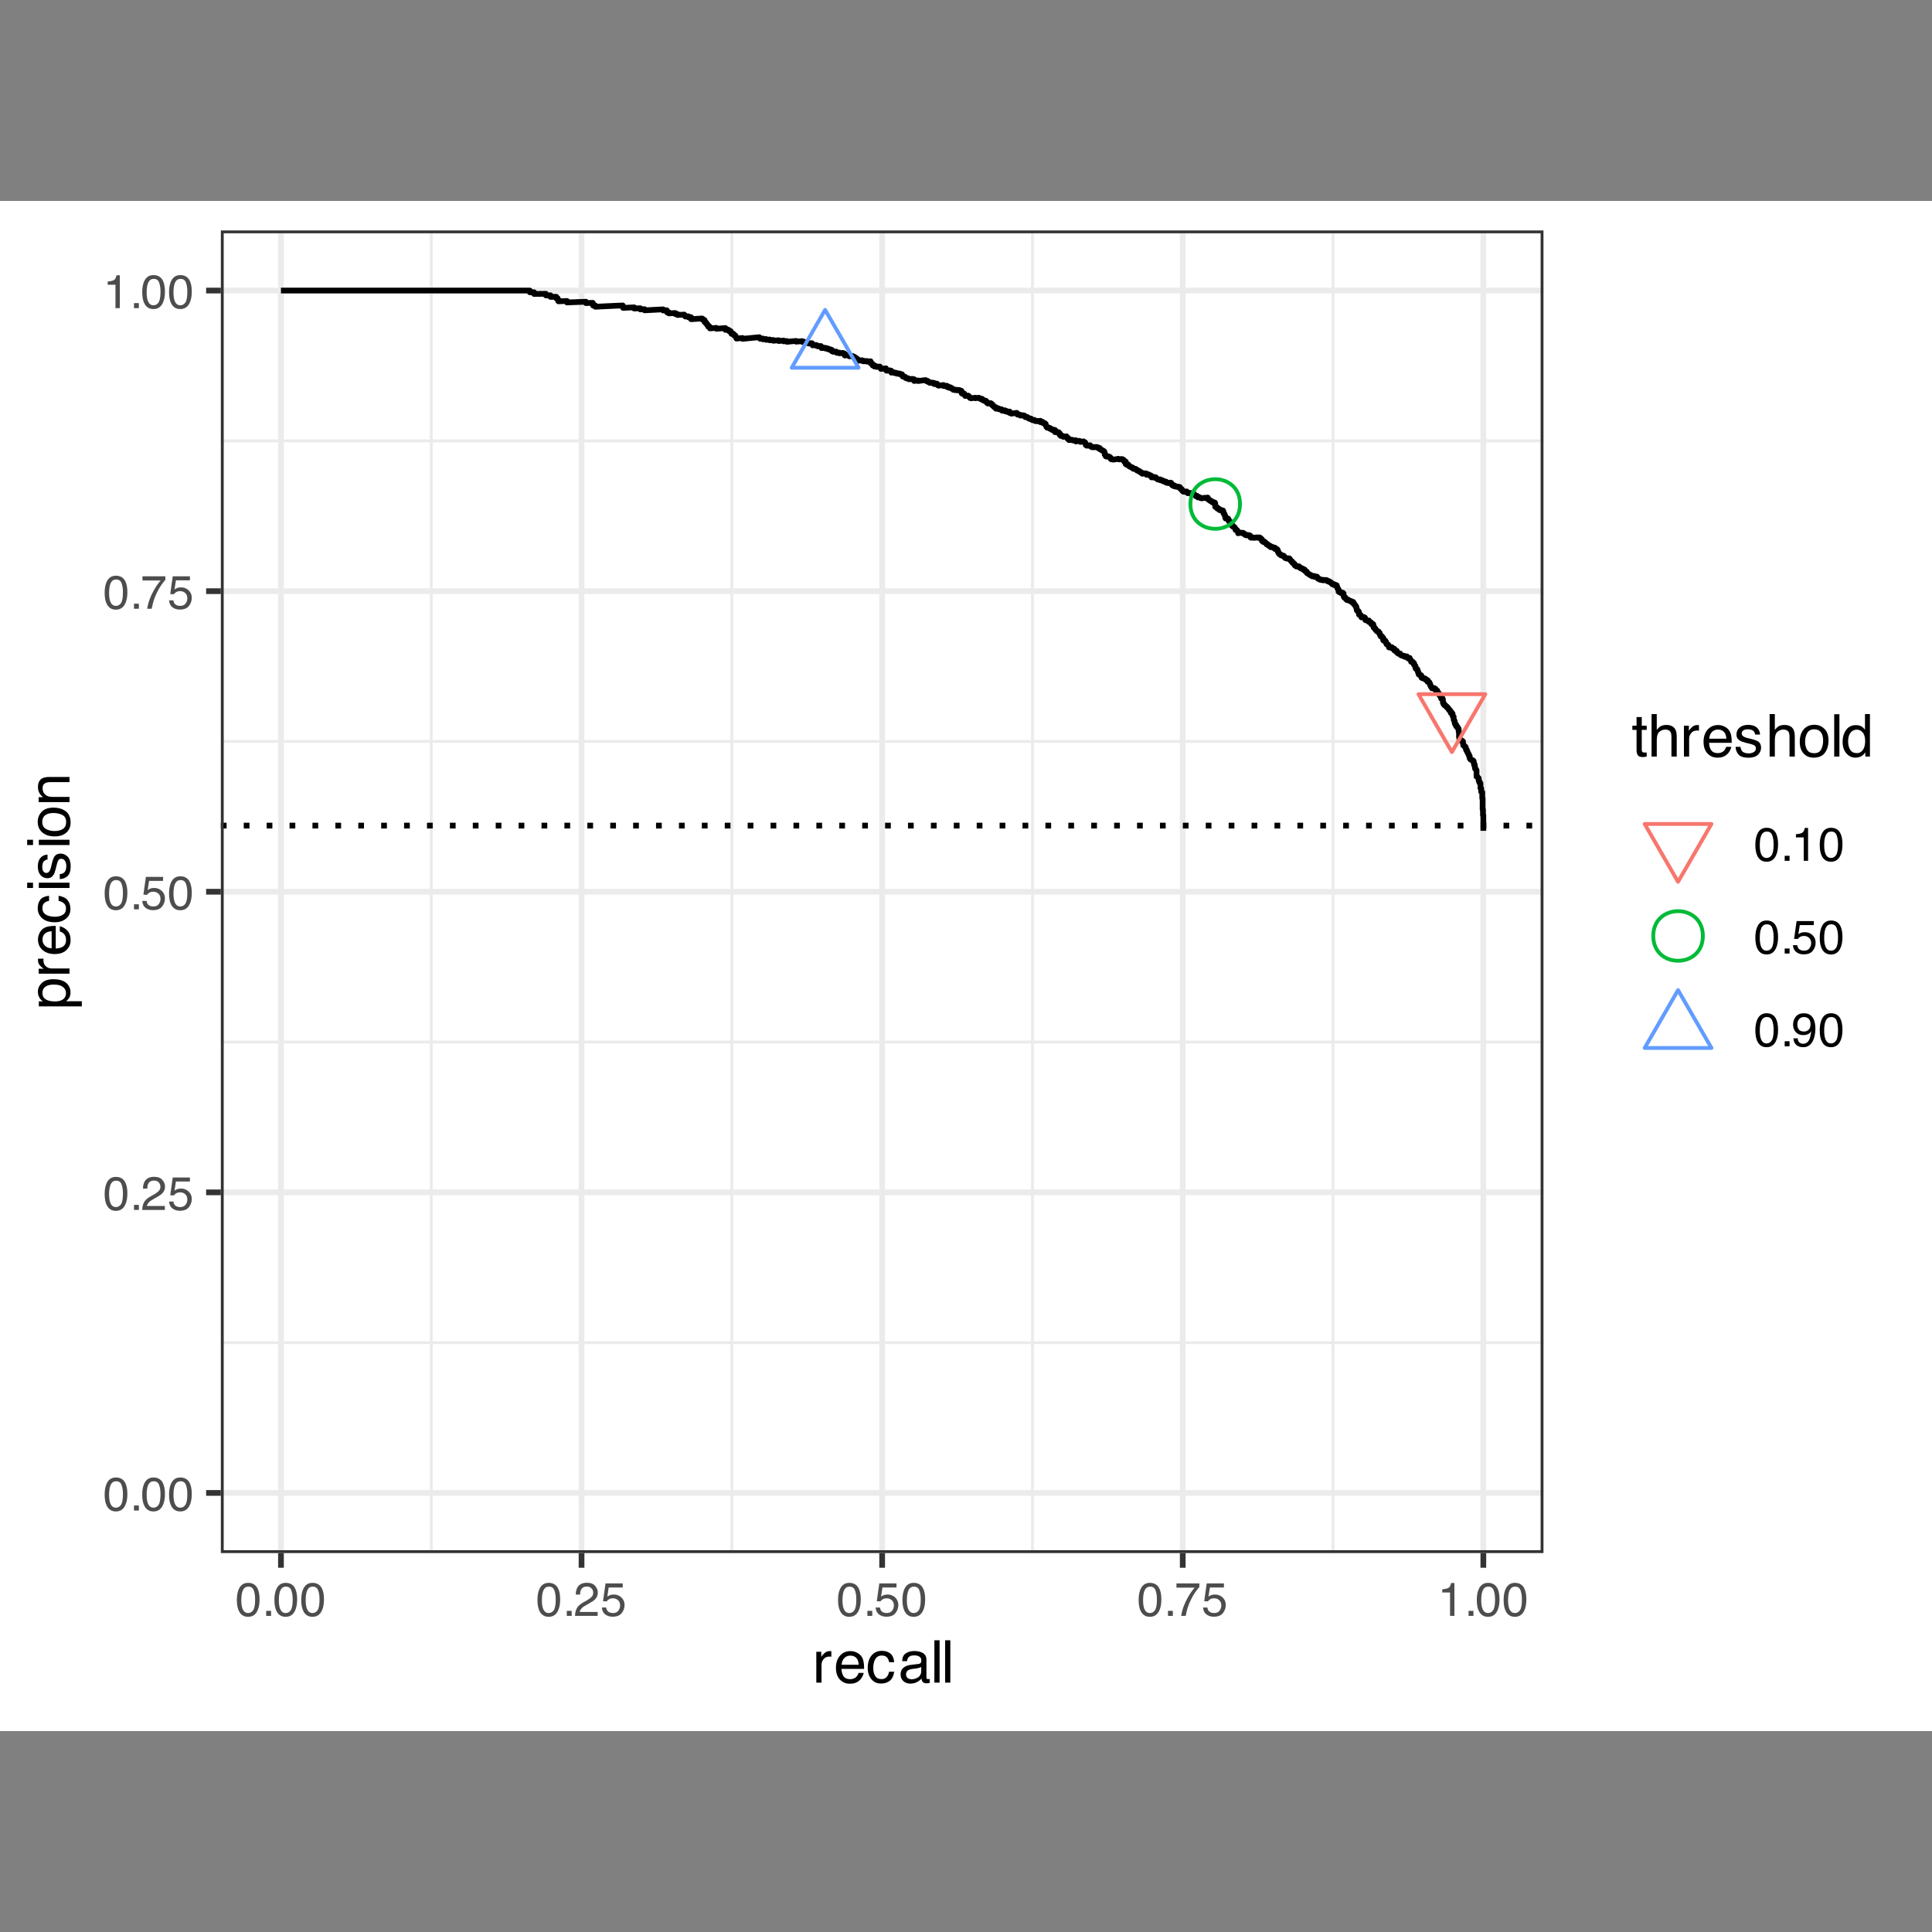 <?xml version="1.0" encoding="UTF-8"?>
<svg xmlns="http://www.w3.org/2000/svg" xmlns:xlink="http://www.w3.org/1999/xlink" width="360" height="360" viewBox="0 0 360 360">
<rect x="0" y="0" width="360" height="360" fill="#808080" stroke="none"/>
<defs>
<g>
<g id="glyph-0-0">
<path d="M 0.281 0 L 0.281 -6.312 L 5.297 -6.312 L 5.297 0 Z M 4.5 -0.797 L 4.5 -5.516 L 1.078 -5.516 L 1.078 -0.797 Z M 4.5 -0.797 "/>
</g>
<g id="glyph-0-1">
<path d="M 2.375 -6.156 C 3.176 -6.156 3.754 -5.828 4.109 -5.172 C 4.379 -4.66 4.516 -3.961 4.516 -3.078 C 4.516 -2.242 4.391 -1.555 4.141 -1.016 C 3.785 -0.223 3.195 0.172 2.375 0.172 C 1.633 0.172 1.082 -0.148 0.719 -0.797 C 0.426 -1.328 0.281 -2.047 0.281 -2.953 C 0.281 -3.648 0.367 -4.25 0.547 -4.75 C 0.879 -5.688 1.488 -6.156 2.375 -6.156 Z M 2.375 -0.531 C 2.77 -0.531 3.086 -0.707 3.328 -1.062 C 3.566 -1.426 3.688 -2.086 3.688 -3.047 C 3.688 -3.754 3.598 -4.332 3.422 -4.781 C 3.254 -5.227 2.922 -5.453 2.422 -5.453 C 1.973 -5.453 1.641 -5.238 1.422 -4.812 C 1.211 -4.383 1.109 -3.754 1.109 -2.922 C 1.109 -2.297 1.176 -1.789 1.312 -1.406 C 1.52 -0.82 1.875 -0.531 2.375 -0.531 Z M 2.375 -0.531 "/>
</g>
<g id="glyph-0-2">
<path d="M 0.75 -0.938 L 1.656 -0.938 L 1.656 0 L 0.75 0 Z M 0.75 -0.938 "/>
</g>
<g id="glyph-0-3">
<path d="M 0.281 0 C 0.301 -0.531 0.406 -0.988 0.594 -1.375 C 0.789 -1.77 1.164 -2.129 1.719 -2.453 L 2.547 -2.922 C 2.91 -3.141 3.164 -3.328 3.312 -3.484 C 3.551 -3.711 3.672 -3.984 3.672 -4.297 C 3.672 -4.648 3.562 -4.93 3.344 -5.141 C 3.133 -5.359 2.848 -5.469 2.484 -5.469 C 1.961 -5.469 1.598 -5.266 1.391 -4.859 C 1.285 -4.648 1.227 -4.352 1.219 -3.969 L 0.422 -3.969 C 0.43 -4.5 0.531 -4.938 0.719 -5.281 C 1.051 -5.875 1.645 -6.172 2.5 -6.172 C 3.195 -6.172 3.707 -5.977 4.031 -5.594 C 4.363 -5.219 4.531 -4.797 4.531 -4.328 C 4.531 -3.836 4.352 -3.414 4 -3.062 C 3.801 -2.863 3.441 -2.617 2.922 -2.328 L 2.344 -2 C 2.062 -1.844 1.836 -1.695 1.672 -1.562 C 1.391 -1.312 1.211 -1.035 1.141 -0.734 L 4.5 -0.734 L 4.5 0 Z M 0.281 0 "/>
</g>
<g id="glyph-0-4">
<path d="M 1.094 -1.562 C 1.133 -1.125 1.336 -0.82 1.703 -0.656 C 1.879 -0.57 2.094 -0.531 2.344 -0.531 C 2.801 -0.531 3.141 -0.676 3.359 -0.969 C 3.578 -1.258 3.688 -1.582 3.688 -1.938 C 3.688 -2.363 3.555 -2.691 3.297 -2.922 C 3.035 -3.16 2.719 -3.281 2.344 -3.281 C 2.082 -3.281 1.852 -3.227 1.656 -3.125 C 1.469 -3.02 1.305 -2.879 1.172 -2.703 L 0.5 -2.734 L 0.969 -6.047 L 4.172 -6.047 L 4.172 -5.297 L 1.562 -5.297 L 1.297 -3.594 C 1.43 -3.695 1.566 -3.773 1.703 -3.828 C 1.93 -3.93 2.195 -3.984 2.5 -3.984 C 3.062 -3.984 3.535 -3.801 3.922 -3.438 C 4.316 -3.07 4.516 -2.609 4.516 -2.047 C 4.516 -1.461 4.332 -0.945 3.969 -0.5 C 3.613 -0.062 3.047 0.156 2.266 0.156 C 1.754 0.156 1.305 0.012 0.922 -0.266 C 0.547 -0.547 0.332 -0.977 0.281 -1.562 Z M 1.094 -1.562 "/>
</g>
<g id="glyph-0-5">
<path d="M 4.594 -6.047 L 4.594 -5.375 C 4.395 -5.176 4.129 -4.836 3.797 -4.359 C 3.473 -3.891 3.188 -3.379 2.938 -2.828 C 2.688 -2.297 2.5 -1.812 2.375 -1.375 C 2.289 -1.082 2.18 -0.625 2.047 0 L 1.203 0 C 1.391 -1.176 1.816 -2.344 2.484 -3.5 C 2.879 -4.188 3.289 -4.773 3.719 -5.266 L 0.328 -5.266 L 0.328 -6.047 Z M 4.594 -6.047 "/>
</g>
<g id="glyph-0-6">
<path d="M 0.844 -4.359 L 0.844 -4.953 C 1.395 -5.004 1.781 -5.094 2 -5.219 C 2.227 -5.344 2.395 -5.645 2.5 -6.125 L 3.109 -6.125 L 3.109 0 L 2.297 0 L 2.297 -4.359 Z M 0.844 -4.359 "/>
</g>
<g id="glyph-0-7">
<path d="M 1.172 -1.484 C 1.191 -1.055 1.352 -0.758 1.656 -0.594 C 1.82 -0.508 2 -0.469 2.188 -0.469 C 2.562 -0.469 2.879 -0.617 3.141 -0.922 C 3.398 -1.234 3.582 -1.863 3.688 -2.812 C 3.52 -2.539 3.305 -2.348 3.047 -2.234 C 2.797 -2.129 2.523 -2.078 2.234 -2.078 C 1.641 -2.078 1.172 -2.258 0.828 -2.625 C 0.484 -2.988 0.312 -3.461 0.312 -4.047 C 0.312 -4.609 0.477 -5.098 0.812 -5.516 C 1.156 -5.941 1.66 -6.156 2.328 -6.156 C 3.223 -6.156 3.844 -5.754 4.188 -4.953 C 4.375 -4.504 4.469 -3.945 4.469 -3.281 C 4.469 -2.531 4.352 -1.863 4.125 -1.281 C 3.75 -0.312 3.113 0.172 2.219 0.172 C 1.625 0.172 1.172 0.012 0.859 -0.297 C 0.547 -0.609 0.391 -1.004 0.391 -1.484 Z M 2.344 -2.75 C 2.645 -2.75 2.922 -2.848 3.172 -3.047 C 3.43 -3.254 3.562 -3.609 3.562 -4.109 C 3.562 -4.566 3.445 -4.906 3.219 -5.125 C 2.988 -5.344 2.695 -5.453 2.344 -5.453 C 1.969 -5.453 1.664 -5.32 1.438 -5.062 C 1.219 -4.812 1.109 -4.477 1.109 -4.062 C 1.109 -3.656 1.207 -3.332 1.406 -3.094 C 1.602 -2.863 1.914 -2.75 2.344 -2.75 Z M 2.344 -2.75 "/>
</g>
<g id="glyph-1-0">
<path d="M 0.359 0 L 0.359 -7.891 L 6.625 -7.891 L 6.625 0 Z M 5.625 -0.984 L 5.625 -6.906 L 1.344 -6.906 L 1.344 -0.984 Z M 5.625 -0.984 "/>
</g>
<g id="glyph-1-1">
<path d="M 0.734 -5.75 L 1.656 -5.75 L 1.656 -4.766 C 1.727 -4.953 1.91 -5.18 2.203 -5.453 C 2.492 -5.734 2.832 -5.875 3.219 -5.875 C 3.238 -5.875 3.27 -5.875 3.312 -5.875 C 3.352 -5.875 3.426 -5.867 3.531 -5.859 L 3.531 -4.828 C 3.477 -4.836 3.426 -4.844 3.375 -4.844 C 3.32 -4.852 3.27 -4.859 3.219 -4.859 C 2.727 -4.859 2.352 -4.703 2.094 -4.391 C 1.832 -4.078 1.703 -3.719 1.703 -3.312 L 1.703 0 L 0.734 0 Z M 0.734 -5.75 "/>
</g>
<g id="glyph-1-2">
<path d="M 3.109 -5.875 C 3.516 -5.875 3.906 -5.781 4.281 -5.594 C 4.664 -5.406 4.961 -5.156 5.172 -4.844 C 5.359 -4.562 5.484 -4.223 5.547 -3.828 C 5.609 -3.566 5.641 -3.145 5.641 -2.562 L 1.422 -2.562 C 1.441 -1.977 1.578 -1.508 1.828 -1.156 C 2.086 -0.812 2.488 -0.641 3.031 -0.641 C 3.539 -0.641 3.945 -0.805 4.25 -1.141 C 4.414 -1.328 4.535 -1.551 4.609 -1.812 L 5.562 -1.812 C 5.531 -1.594 5.441 -1.352 5.297 -1.094 C 5.16 -0.832 5.004 -0.625 4.828 -0.469 C 4.535 -0.176 4.176 0.02 3.75 0.125 C 3.508 0.176 3.242 0.203 2.953 0.203 C 2.234 0.203 1.625 -0.055 1.125 -0.578 C 0.633 -1.098 0.391 -1.828 0.391 -2.766 C 0.391 -3.691 0.641 -4.441 1.141 -5.016 C 1.641 -5.586 2.297 -5.875 3.109 -5.875 Z M 4.641 -3.328 C 4.609 -3.754 4.52 -4.094 4.375 -4.344 C 4.102 -4.801 3.66 -5.031 3.047 -5.031 C 2.598 -5.031 2.223 -4.867 1.922 -4.547 C 1.629 -4.234 1.473 -3.828 1.453 -3.328 Z M 3.016 -5.891 Z M 3.016 -5.891 "/>
</g>
<g id="glyph-1-3">
<path d="M 2.922 -5.922 C 3.578 -5.922 4.109 -5.758 4.516 -5.438 C 4.922 -5.125 5.164 -4.582 5.25 -3.812 L 4.297 -3.812 C 4.242 -4.164 4.113 -4.457 3.906 -4.688 C 3.707 -4.926 3.379 -5.047 2.922 -5.047 C 2.305 -5.047 1.867 -4.75 1.609 -4.156 C 1.43 -3.758 1.344 -3.273 1.344 -2.703 C 1.344 -2.129 1.461 -1.645 1.703 -1.25 C 1.953 -0.852 2.336 -0.656 2.859 -0.656 C 3.266 -0.656 3.582 -0.773 3.812 -1.016 C 4.051 -1.266 4.211 -1.602 4.297 -2.031 L 5.25 -2.031 C 5.133 -1.27 4.863 -0.711 4.438 -0.359 C 4.008 -0.004 3.457 0.172 2.781 0.172 C 2.031 0.172 1.43 -0.102 0.984 -0.656 C 0.535 -1.207 0.312 -1.895 0.312 -2.719 C 0.312 -3.727 0.555 -4.516 1.047 -5.078 C 1.535 -5.641 2.16 -5.922 2.922 -5.922 Z M 2.781 -5.891 Z M 2.781 -5.891 "/>
</g>
<g id="glyph-1-4">
<path d="M 1.453 -1.531 C 1.453 -1.25 1.551 -1.023 1.75 -0.859 C 1.957 -0.703 2.203 -0.625 2.484 -0.625 C 2.816 -0.625 3.145 -0.703 3.469 -0.859 C 4.008 -1.117 4.281 -1.551 4.281 -2.156 L 4.281 -2.922 C 4.156 -2.848 4 -2.785 3.812 -2.734 C 3.633 -2.691 3.453 -2.656 3.266 -2.625 L 2.688 -2.562 C 2.332 -2.508 2.066 -2.438 1.891 -2.344 C 1.598 -2.164 1.453 -1.895 1.453 -1.531 Z M 3.797 -3.484 C 4.016 -3.516 4.16 -3.609 4.234 -3.766 C 4.273 -3.848 4.297 -3.973 4.297 -4.141 C 4.297 -4.461 4.176 -4.695 3.938 -4.844 C 3.707 -5 3.375 -5.078 2.938 -5.078 C 2.438 -5.078 2.082 -4.941 1.875 -4.672 C 1.75 -4.516 1.672 -4.289 1.641 -4 L 0.734 -4 C 0.754 -4.707 0.984 -5.195 1.422 -5.469 C 1.867 -5.75 2.383 -5.891 2.969 -5.891 C 3.645 -5.891 4.191 -5.758 4.609 -5.5 C 5.035 -5.25 5.25 -4.848 5.25 -4.297 L 5.25 -0.984 C 5.25 -0.891 5.266 -0.812 5.297 -0.75 C 5.336 -0.688 5.426 -0.656 5.562 -0.656 C 5.602 -0.656 5.648 -0.656 5.703 -0.656 C 5.766 -0.664 5.82 -0.676 5.875 -0.688 L 5.875 0.031 C 5.727 0.07 5.613 0.098 5.531 0.109 C 5.457 0.117 5.352 0.125 5.219 0.125 C 4.883 0.125 4.641 0.004 4.484 -0.234 C 4.41 -0.359 4.359 -0.535 4.328 -0.766 C 4.129 -0.504 3.844 -0.281 3.469 -0.094 C 3.102 0.09 2.695 0.188 2.25 0.188 C 1.719 0.188 1.281 0.023 0.938 -0.297 C 0.602 -0.617 0.438 -1.023 0.438 -1.516 C 0.438 -2.047 0.602 -2.457 0.938 -2.75 C 1.27 -3.039 1.707 -3.223 2.25 -3.297 Z M 2.984 -5.891 Z M 2.984 -5.891 "/>
</g>
<g id="glyph-1-5">
<path d="M 0.734 -7.891 L 1.703 -7.891 L 1.703 0 L 0.734 0 Z M 0.734 -7.891 "/>
</g>
<g id="glyph-1-6">
<path d="M 0.906 -7.359 L 1.875 -7.359 L 1.875 -5.75 L 2.797 -5.75 L 2.797 -4.969 L 1.875 -4.969 L 1.875 -1.203 C 1.875 -1.004 1.941 -0.875 2.078 -0.812 C 2.16 -0.77 2.285 -0.75 2.453 -0.75 C 2.504 -0.75 2.555 -0.75 2.609 -0.75 C 2.66 -0.75 2.723 -0.754 2.797 -0.766 L 2.797 0 C 2.68 0.031 2.562 0.051 2.438 0.062 C 2.32 0.082 2.195 0.094 2.062 0.094 C 1.613 0.094 1.305 -0.02 1.141 -0.25 C 0.984 -0.488 0.906 -0.789 0.906 -1.156 L 0.906 -4.969 L 0.125 -4.969 L 0.125 -5.75 L 0.906 -5.75 Z M 0.906 -7.359 "/>
</g>
<g id="glyph-1-7">
<path d="M 0.703 -7.922 L 1.672 -7.922 L 1.672 -4.969 C 1.898 -5.258 2.109 -5.469 2.297 -5.594 C 2.609 -5.789 2.992 -5.891 3.453 -5.891 C 4.285 -5.891 4.852 -5.598 5.156 -5.016 C 5.312 -4.691 5.391 -4.25 5.391 -3.688 L 5.391 0 L 4.406 0 L 4.406 -3.625 C 4.406 -4.051 4.352 -4.363 4.25 -4.562 C 4.07 -4.875 3.738 -5.031 3.25 -5.031 C 2.852 -5.031 2.488 -4.891 2.156 -4.609 C 1.832 -4.336 1.672 -3.816 1.672 -3.047 L 1.672 0 L 0.703 0 Z M 0.703 -7.922 "/>
</g>
<g id="glyph-1-8">
<path d="M 1.281 -1.812 C 1.312 -1.488 1.395 -1.238 1.531 -1.062 C 1.77 -0.75 2.191 -0.594 2.797 -0.594 C 3.148 -0.594 3.461 -0.672 3.734 -0.828 C 4.004 -0.984 4.141 -1.223 4.141 -1.547 C 4.141 -1.797 4.031 -1.984 3.812 -2.109 C 3.676 -2.191 3.398 -2.285 2.984 -2.391 L 2.219 -2.578 C 1.727 -2.703 1.367 -2.836 1.141 -2.984 C 0.723 -3.254 0.516 -3.617 0.516 -4.078 C 0.516 -4.617 0.707 -5.055 1.094 -5.391 C 1.488 -5.734 2.02 -5.906 2.688 -5.906 C 3.551 -5.906 4.176 -5.648 4.562 -5.141 C 4.801 -4.816 4.914 -4.469 4.906 -4.094 L 4 -4.094 C 3.977 -4.312 3.898 -4.508 3.766 -4.688 C 3.547 -4.945 3.16 -5.078 2.609 -5.078 C 2.242 -5.078 1.969 -5.004 1.781 -4.859 C 1.594 -4.723 1.5 -4.539 1.5 -4.312 C 1.5 -4.062 1.625 -3.863 1.875 -3.719 C 2.008 -3.625 2.219 -3.539 2.5 -3.469 L 3.141 -3.312 C 3.836 -3.145 4.301 -2.984 4.531 -2.828 C 4.914 -2.578 5.109 -2.191 5.109 -1.672 C 5.109 -1.148 4.91 -0.703 4.516 -0.328 C 4.129 0.035 3.539 0.219 2.75 0.219 C 1.895 0.219 1.285 0.023 0.922 -0.359 C 0.566 -0.754 0.379 -1.238 0.359 -1.812 Z M 2.719 -5.891 Z M 2.719 -5.891 "/>
</g>
<g id="glyph-1-9">
<path d="M 2.984 -0.625 C 3.629 -0.625 4.07 -0.863 4.312 -1.344 C 4.551 -1.832 4.672 -2.375 4.672 -2.969 C 4.672 -3.508 4.582 -3.945 4.406 -4.281 C 4.133 -4.812 3.664 -5.078 3 -5.078 C 2.406 -5.078 1.973 -4.848 1.703 -4.391 C 1.441 -3.941 1.312 -3.398 1.312 -2.766 C 1.312 -2.148 1.441 -1.641 1.703 -1.234 C 1.973 -0.828 2.398 -0.625 2.984 -0.625 Z M 3.031 -5.922 C 3.77 -5.922 4.395 -5.672 4.906 -5.172 C 5.414 -4.68 5.672 -3.957 5.672 -3 C 5.672 -2.07 5.445 -1.305 5 -0.703 C 4.551 -0.098 3.852 0.203 2.906 0.203 C 2.113 0.203 1.484 -0.062 1.016 -0.594 C 0.547 -1.125 0.312 -1.844 0.312 -2.75 C 0.312 -3.719 0.555 -4.488 1.047 -5.062 C 1.535 -5.633 2.195 -5.922 3.031 -5.922 Z M 3 -5.891 Z M 3 -5.891 "/>
</g>
<g id="glyph-1-10">
<path d="M 1.328 -2.812 C 1.328 -2.195 1.457 -1.68 1.719 -1.266 C 1.977 -0.848 2.395 -0.641 2.969 -0.641 C 3.414 -0.641 3.781 -0.832 4.062 -1.219 C 4.352 -1.602 4.5 -2.156 4.5 -2.875 C 4.5 -3.602 4.348 -4.141 4.047 -4.484 C 3.754 -4.836 3.391 -5.016 2.953 -5.016 C 2.473 -5.016 2.082 -4.828 1.781 -4.453 C 1.477 -4.078 1.328 -3.531 1.328 -2.812 Z M 2.781 -5.859 C 3.219 -5.859 3.586 -5.766 3.891 -5.578 C 4.055 -5.473 4.25 -5.285 4.469 -5.016 L 4.469 -7.922 L 5.391 -7.922 L 5.391 0 L 4.531 0 L 4.531 -0.797 C 4.301 -0.441 4.031 -0.188 3.719 -0.031 C 3.414 0.121 3.066 0.203 2.672 0.203 C 2.023 0.203 1.469 -0.062 1 -0.594 C 0.531 -1.133 0.297 -1.852 0.297 -2.75 C 0.297 -3.594 0.508 -4.32 0.938 -4.938 C 1.363 -5.551 1.977 -5.859 2.781 -5.859 Z M 2.781 -5.859 "/>
</g>
<g id="glyph-2-0">
<path d="M 0 -0.359 L -7.891 -0.359 L -7.891 -6.625 L 0 -6.625 Z M -0.984 -5.625 L -6.906 -5.625 L -6.906 -1.344 L -0.984 -1.344 Z M -0.984 -5.625 "/>
</g>
<g id="glyph-2-1">
<path d="M -0.656 -3.141 C -0.656 -3.586 -0.844 -3.957 -1.219 -4.25 C -1.594 -4.551 -2.156 -4.703 -2.906 -4.703 C -3.363 -4.703 -3.758 -4.641 -4.094 -4.516 C -4.727 -4.266 -5.047 -3.805 -5.047 -3.141 C -5.047 -2.461 -4.711 -2.004 -4.047 -1.766 C -3.68 -1.629 -3.223 -1.562 -2.672 -1.562 C -2.234 -1.562 -1.859 -1.629 -1.547 -1.766 C -0.953 -2.016 -0.656 -2.473 -0.656 -3.141 Z M -5.719 -0.641 L -5.719 -1.578 L -4.969 -1.578 C -5.227 -1.766 -5.426 -1.973 -5.562 -2.203 C -5.781 -2.535 -5.891 -2.922 -5.891 -3.359 C -5.891 -4.004 -5.641 -4.555 -5.141 -5.016 C -4.641 -5.473 -3.926 -5.703 -3 -5.703 C -1.75 -5.703 -0.852 -5.375 -0.312 -4.719 C 0.02 -4.301 0.188 -3.816 0.188 -3.266 C 0.188 -2.828 0.09 -2.461 -0.094 -2.172 C -0.195 -2.004 -0.379 -1.812 -0.641 -1.594 L 2.297 -1.594 L 2.297 -0.641 Z M -5.719 -0.641 "/>
</g>
<g id="glyph-2-2">
<path d="M -5.75 -0.734 L -5.75 -1.656 L -4.766 -1.656 C -4.953 -1.727 -5.18 -1.91 -5.453 -2.203 C -5.734 -2.492 -5.875 -2.832 -5.875 -3.219 C -5.875 -3.238 -5.875 -3.27 -5.875 -3.312 C -5.875 -3.352 -5.867 -3.426 -5.859 -3.531 L -4.828 -3.531 C -4.836 -3.477 -4.844 -3.426 -4.844 -3.375 C -4.852 -3.32 -4.859 -3.27 -4.859 -3.219 C -4.859 -2.727 -4.703 -2.352 -4.391 -2.094 C -4.078 -1.832 -3.719 -1.703 -3.312 -1.703 L 0 -1.703 L 0 -0.734 Z M -5.75 -0.734 "/>
</g>
<g id="glyph-2-3">
<path d="M -5.875 -3.109 C -5.875 -3.516 -5.781 -3.906 -5.594 -4.281 C -5.406 -4.664 -5.156 -4.961 -4.844 -5.172 C -4.562 -5.359 -4.223 -5.484 -3.828 -5.547 C -3.566 -5.609 -3.145 -5.641 -2.562 -5.641 L -2.562 -1.422 C -1.977 -1.441 -1.508 -1.578 -1.156 -1.828 C -0.812 -2.086 -0.641 -2.488 -0.641 -3.031 C -0.641 -3.539 -0.805 -3.945 -1.141 -4.25 C -1.328 -4.414 -1.551 -4.535 -1.812 -4.609 L -1.812 -5.562 C -1.594 -5.531 -1.352 -5.441 -1.094 -5.297 C -0.832 -5.16 -0.625 -5.004 -0.469 -4.828 C -0.176 -4.535 0.02 -4.176 0.125 -3.75 C 0.176 -3.508 0.203 -3.242 0.203 -2.953 C 0.203 -2.234 -0.055 -1.625 -0.578 -1.125 C -1.098 -0.633 -1.828 -0.391 -2.766 -0.391 C -3.691 -0.391 -4.441 -0.641 -5.016 -1.141 C -5.586 -1.641 -5.875 -2.297 -5.875 -3.109 Z M -3.328 -4.641 C -3.754 -4.609 -4.094 -4.52 -4.344 -4.375 C -4.801 -4.102 -5.031 -3.66 -5.031 -3.047 C -5.031 -2.598 -4.867 -2.223 -4.547 -1.922 C -4.234 -1.629 -3.828 -1.473 -3.328 -1.453 Z M -5.891 -3.016 Z M -5.891 -3.016 "/>
</g>
<g id="glyph-2-4">
<path d="M -5.922 -2.922 C -5.922 -3.578 -5.758 -4.109 -5.438 -4.516 C -5.125 -4.922 -4.582 -5.164 -3.812 -5.25 L -3.812 -4.297 C -4.164 -4.242 -4.457 -4.113 -4.688 -3.906 C -4.926 -3.707 -5.047 -3.379 -5.047 -2.922 C -5.047 -2.305 -4.75 -1.867 -4.156 -1.609 C -3.758 -1.43 -3.273 -1.344 -2.703 -1.344 C -2.129 -1.344 -1.645 -1.461 -1.25 -1.703 C -0.852 -1.953 -0.656 -2.336 -0.656 -2.859 C -0.656 -3.266 -0.773 -3.582 -1.016 -3.812 C -1.266 -4.051 -1.602 -4.211 -2.031 -4.297 L -2.031 -5.25 C -1.27 -5.133 -0.711 -4.863 -0.359 -4.438 C -0.004 -4.008 0.172 -3.457 0.172 -2.781 C 0.172 -2.031 -0.102 -1.43 -0.656 -0.984 C -1.207 -0.535 -1.895 -0.312 -2.719 -0.312 C -3.727 -0.312 -4.516 -0.555 -5.078 -1.047 C -5.641 -1.535 -5.922 -2.16 -5.922 -2.922 Z M -5.891 -2.781 Z M -5.891 -2.781 "/>
</g>
<g id="glyph-2-5">
<path d="M -5.719 -0.703 L -5.719 -1.688 L 0 -1.688 L 0 -0.703 Z M -7.891 -0.703 L -7.891 -1.688 L -6.797 -1.688 L -6.797 -0.703 Z M -7.891 -0.703 "/>
</g>
<g id="glyph-2-6">
<path d="M -1.812 -1.281 C -1.488 -1.312 -1.238 -1.395 -1.062 -1.531 C -0.75 -1.77 -0.594 -2.191 -0.594 -2.797 C -0.594 -3.148 -0.672 -3.461 -0.828 -3.734 C -0.984 -4.004 -1.223 -4.141 -1.547 -4.141 C -1.797 -4.141 -1.984 -4.031 -2.109 -3.812 C -2.191 -3.676 -2.285 -3.398 -2.391 -2.984 L -2.578 -2.219 C -2.703 -1.727 -2.836 -1.367 -2.984 -1.141 C -3.254 -0.723 -3.617 -0.516 -4.078 -0.516 C -4.617 -0.516 -5.055 -0.707 -5.391 -1.094 C -5.734 -1.488 -5.906 -2.02 -5.906 -2.688 C -5.906 -3.551 -5.648 -4.176 -5.141 -4.562 C -4.816 -4.801 -4.469 -4.914 -4.094 -4.906 L -4.094 -4 C -4.312 -3.977 -4.508 -3.898 -4.688 -3.766 C -4.945 -3.547 -5.078 -3.16 -5.078 -2.609 C -5.078 -2.242 -5.004 -1.969 -4.859 -1.781 C -4.723 -1.594 -4.539 -1.5 -4.312 -1.5 C -4.062 -1.5 -3.863 -1.625 -3.719 -1.875 C -3.625 -2.008 -3.539 -2.219 -3.469 -2.5 L -3.312 -3.141 C -3.145 -3.836 -2.984 -4.301 -2.828 -4.531 C -2.578 -4.914 -2.191 -5.109 -1.672 -5.109 C -1.148 -5.109 -0.703 -4.91 -0.328 -4.516 C 0.035 -4.129 0.219 -3.539 0.219 -2.75 C 0.219 -1.895 0.023 -1.285 -0.359 -0.922 C -0.754 -0.566 -1.238 -0.379 -1.812 -0.359 Z M -5.891 -2.719 Z M -5.891 -2.719 "/>
</g>
<g id="glyph-2-7">
<path d="M -0.625 -2.984 C -0.625 -3.629 -0.863 -4.07 -1.344 -4.312 C -1.832 -4.551 -2.375 -4.672 -2.969 -4.672 C -3.508 -4.672 -3.945 -4.582 -4.281 -4.406 C -4.812 -4.133 -5.078 -3.664 -5.078 -3 C -5.078 -2.406 -4.848 -1.973 -4.391 -1.703 C -3.941 -1.441 -3.398 -1.312 -2.766 -1.312 C -2.148 -1.312 -1.641 -1.441 -1.234 -1.703 C -0.828 -1.973 -0.625 -2.398 -0.625 -2.984 Z M -5.922 -3.031 C -5.922 -3.77 -5.672 -4.395 -5.172 -4.906 C -4.68 -5.414 -3.957 -5.672 -3 -5.672 C -2.07 -5.672 -1.305 -5.445 -0.703 -5 C -0.098 -4.551 0.203 -3.852 0.203 -2.906 C 0.203 -2.113 -0.062 -1.484 -0.594 -1.016 C -1.125 -0.547 -1.844 -0.312 -2.75 -0.312 C -3.719 -0.312 -4.488 -0.555 -5.062 -1.047 C -5.633 -1.535 -5.922 -2.195 -5.922 -3.031 Z M -5.891 -3 Z M -5.891 -3 "/>
</g>
<g id="glyph-2-8">
<path d="M -5.75 -0.703 L -5.75 -1.625 L -4.938 -1.625 C -5.27 -1.895 -5.508 -2.18 -5.656 -2.484 C -5.801 -2.797 -5.875 -3.133 -5.875 -3.5 C -5.875 -4.32 -5.594 -4.875 -5.031 -5.156 C -4.719 -5.312 -4.27 -5.391 -3.688 -5.391 L 0 -5.391 L 0 -4.422 L -3.625 -4.422 C -3.977 -4.422 -4.258 -4.367 -4.469 -4.266 C -4.832 -4.086 -5.016 -3.773 -5.016 -3.328 C -5.016 -3.098 -4.988 -2.91 -4.938 -2.766 C -4.863 -2.492 -4.707 -2.258 -4.469 -2.062 C -4.281 -1.906 -4.082 -1.801 -3.875 -1.75 C -3.676 -1.695 -3.391 -1.672 -3.016 -1.672 L 0 -1.672 L 0 -0.703 Z M -5.891 -2.984 Z M -5.891 -2.984 "/>
</g>
</g>
<clipPath id="clip-0">
<path clip-rule="nonzero" d="M 0 37.457 L 360 37.457 L 360 322.539 L 0 322.539 Z M 0 37.457 "/>
</clipPath>
<clipPath id="clip-1">
<path clip-rule="nonzero" d="M 41.152 42.938 L 287.605 42.938 L 287.605 289.391 L 41.152 289.391 Z M 41.152 42.938 "/>
</clipPath>
<clipPath id="clip-2">
<path clip-rule="nonzero" d="M 41.152 249 L 287.605 249 L 287.605 251 L 41.152 251 Z M 41.152 249 "/>
</clipPath>
<clipPath id="clip-3">
<path clip-rule="nonzero" d="M 41.152 193 L 287.605 193 L 287.605 195 L 41.152 195 Z M 41.152 193 "/>
</clipPath>
<clipPath id="clip-4">
<path clip-rule="nonzero" d="M 41.152 137 L 287.605 137 L 287.605 139 L 41.152 139 Z M 41.152 137 "/>
</clipPath>
<clipPath id="clip-5">
<path clip-rule="nonzero" d="M 41.152 81 L 287.605 81 L 287.605 83 L 41.152 83 Z M 41.152 81 "/>
</clipPath>
<clipPath id="clip-6">
<path clip-rule="nonzero" d="M 80 42.938 L 81 42.938 L 81 289.391 L 80 289.391 Z M 80 42.938 "/>
</clipPath>
<clipPath id="clip-7">
<path clip-rule="nonzero" d="M 136 42.938 L 137 42.938 L 137 289.391 L 136 289.391 Z M 136 42.938 "/>
</clipPath>
<clipPath id="clip-8">
<path clip-rule="nonzero" d="M 192 42.938 L 193 42.938 L 193 289.391 L 192 289.391 Z M 192 42.938 "/>
</clipPath>
<clipPath id="clip-9">
<path clip-rule="nonzero" d="M 248 42.938 L 249 42.938 L 249 289.391 L 248 289.391 Z M 248 42.938 "/>
</clipPath>
<clipPath id="clip-10">
<path clip-rule="nonzero" d="M 41.152 277 L 287.605 277 L 287.605 279 L 41.152 279 Z M 41.152 277 "/>
</clipPath>
<clipPath id="clip-11">
<path clip-rule="nonzero" d="M 41.152 221 L 287.605 221 L 287.605 223 L 41.152 223 Z M 41.152 221 "/>
</clipPath>
<clipPath id="clip-12">
<path clip-rule="nonzero" d="M 41.152 165 L 287.605 165 L 287.605 167 L 41.152 167 Z M 41.152 165 "/>
</clipPath>
<clipPath id="clip-13">
<path clip-rule="nonzero" d="M 41.152 109 L 287.605 109 L 287.605 111 L 41.152 111 Z M 41.152 109 "/>
</clipPath>
<clipPath id="clip-14">
<path clip-rule="nonzero" d="M 41.152 53 L 287.605 53 L 287.605 55 L 41.152 55 Z M 41.152 53 "/>
</clipPath>
<clipPath id="clip-15">
<path clip-rule="nonzero" d="M 51 42.938 L 53 42.938 L 53 289.391 L 51 289.391 Z M 51 42.938 "/>
</clipPath>
<clipPath id="clip-16">
<path clip-rule="nonzero" d="M 107 42.938 L 109 42.938 L 109 289.391 L 107 289.391 Z M 107 42.938 "/>
</clipPath>
<clipPath id="clip-17">
<path clip-rule="nonzero" d="M 163 42.938 L 165 42.938 L 165 289.391 L 163 289.391 Z M 163 42.938 "/>
</clipPath>
<clipPath id="clip-18">
<path clip-rule="nonzero" d="M 219 42.938 L 221 42.938 L 221 289.391 L 219 289.391 Z M 219 42.938 "/>
</clipPath>
<clipPath id="clip-19">
<path clip-rule="nonzero" d="M 275 42.938 L 277 42.938 L 277 289.391 L 275 289.391 Z M 275 42.938 "/>
</clipPath>
<clipPath id="clip-20">
<path clip-rule="nonzero" d="M 41.152 153 L 287.605 153 L 287.605 155 L 41.152 155 Z M 41.152 153 "/>
</clipPath>
<clipPath id="clip-21">
<path clip-rule="nonzero" d="M 41.152 42.938 L 287.605 42.938 L 287.605 289.391 L 41.152 289.391 Z M 41.152 42.938 "/>
</clipPath>
</defs>
<g clip-path="url(#clip-0)">
<path fill-rule="nonzero" fill="rgb(100%, 100%, 100%)" fill-opacity="1" stroke-width="1.067" stroke-linecap="round" stroke-linejoin="round" stroke="rgb(100%, 100%, 100%)" stroke-opacity="1" stroke-miterlimit="10" d="M 0 322.543 L 360 322.543 L 360 37.461 L 0 37.461 Z M 0 322.543 "/>
</g>
<g clip-path="url(#clip-1)">
<path fill-rule="nonzero" fill="rgb(100%, 100%, 100%)" fill-opacity="1" d="M 41.152 289.391 L 287.605 289.391 L 287.605 42.938 L 41.152 42.938 Z M 41.152 289.391 "/>
</g>
<g clip-path="url(#clip-2)">
<path fill="none" stroke-width="0.533" stroke-linecap="butt" stroke-linejoin="round" stroke="rgb(92.157%, 92.157%, 92.157%)" stroke-opacity="1" stroke-miterlimit="10" d="M 41.152 250.184 L 287.602 250.184 "/>
</g>
<g clip-path="url(#clip-3)">
<path fill="none" stroke-width="0.533" stroke-linecap="butt" stroke-linejoin="round" stroke="rgb(92.157%, 92.157%, 92.157%)" stroke-opacity="1" stroke-miterlimit="10" d="M 41.152 194.172 L 287.602 194.172 "/>
</g>
<g clip-path="url(#clip-4)">
<path fill="none" stroke-width="0.533" stroke-linecap="butt" stroke-linejoin="round" stroke="rgb(92.157%, 92.157%, 92.157%)" stroke-opacity="1" stroke-miterlimit="10" d="M 41.152 138.16 L 287.602 138.16 "/>
</g>
<g clip-path="url(#clip-5)">
<path fill="none" stroke-width="0.533" stroke-linecap="butt" stroke-linejoin="round" stroke="rgb(92.157%, 92.157%, 92.157%)" stroke-opacity="1" stroke-miterlimit="10" d="M 41.152 82.148 L 287.602 82.148 "/>
</g>
<g clip-path="url(#clip-6)">
<path fill="none" stroke-width="0.533" stroke-linecap="butt" stroke-linejoin="round" stroke="rgb(92.157%, 92.157%, 92.157%)" stroke-opacity="1" stroke-miterlimit="10" d="M 80.359 289.391 L 80.359 42.938 "/>
</g>
<g clip-path="url(#clip-7)">
<path fill="none" stroke-width="0.533" stroke-linecap="butt" stroke-linejoin="round" stroke="rgb(92.157%, 92.157%, 92.157%)" stroke-opacity="1" stroke-miterlimit="10" d="M 136.371 289.391 L 136.371 42.938 "/>
</g>
<g clip-path="url(#clip-8)">
<path fill="none" stroke-width="0.533" stroke-linecap="butt" stroke-linejoin="round" stroke="rgb(92.157%, 92.157%, 92.157%)" stroke-opacity="1" stroke-miterlimit="10" d="M 192.383 289.391 L 192.383 42.938 "/>
</g>
<g clip-path="url(#clip-9)">
<path fill="none" stroke-width="0.533" stroke-linecap="butt" stroke-linejoin="round" stroke="rgb(92.157%, 92.157%, 92.157%)" stroke-opacity="1" stroke-miterlimit="10" d="M 248.395 289.391 L 248.395 42.938 "/>
</g>
<g clip-path="url(#clip-10)">
<path fill="none" stroke-width="1.067" stroke-linecap="butt" stroke-linejoin="round" stroke="rgb(92.157%, 92.157%, 92.157%)" stroke-opacity="1" stroke-miterlimit="10" d="M 41.152 278.188 L 287.602 278.188 "/>
</g>
<g clip-path="url(#clip-11)">
<path fill="none" stroke-width="1.067" stroke-linecap="butt" stroke-linejoin="round" stroke="rgb(92.157%, 92.157%, 92.157%)" stroke-opacity="1" stroke-miterlimit="10" d="M 41.152 222.176 L 287.602 222.176 "/>
</g>
<g clip-path="url(#clip-12)">
<path fill="none" stroke-width="1.067" stroke-linecap="butt" stroke-linejoin="round" stroke="rgb(92.157%, 92.157%, 92.157%)" stroke-opacity="1" stroke-miterlimit="10" d="M 41.152 166.164 L 287.602 166.164 "/>
</g>
<g clip-path="url(#clip-13)">
<path fill="none" stroke-width="1.067" stroke-linecap="butt" stroke-linejoin="round" stroke="rgb(92.157%, 92.157%, 92.157%)" stroke-opacity="1" stroke-miterlimit="10" d="M 41.152 110.152 L 287.602 110.152 "/>
</g>
<g clip-path="url(#clip-14)">
<path fill="none" stroke-width="1.067" stroke-linecap="butt" stroke-linejoin="round" stroke="rgb(92.157%, 92.157%, 92.157%)" stroke-opacity="1" stroke-miterlimit="10" d="M 41.152 54.141 L 287.602 54.141 "/>
</g>
<g clip-path="url(#clip-15)">
<path fill="none" stroke-width="1.067" stroke-linecap="butt" stroke-linejoin="round" stroke="rgb(92.157%, 92.157%, 92.157%)" stroke-opacity="1" stroke-miterlimit="10" d="M 52.352 289.391 L 52.352 42.938 "/>
</g>
<g clip-path="url(#clip-16)">
<path fill="none" stroke-width="1.067" stroke-linecap="butt" stroke-linejoin="round" stroke="rgb(92.157%, 92.157%, 92.157%)" stroke-opacity="1" stroke-miterlimit="10" d="M 108.363 289.391 L 108.363 42.938 "/>
</g>
<g clip-path="url(#clip-17)">
<path fill="none" stroke-width="1.067" stroke-linecap="butt" stroke-linejoin="round" stroke="rgb(92.157%, 92.157%, 92.157%)" stroke-opacity="1" stroke-miterlimit="10" d="M 164.375 289.391 L 164.375 42.938 "/>
</g>
<g clip-path="url(#clip-18)">
<path fill="none" stroke-width="1.067" stroke-linecap="butt" stroke-linejoin="round" stroke="rgb(92.157%, 92.157%, 92.157%)" stroke-opacity="1" stroke-miterlimit="10" d="M 220.387 289.391 L 220.387 42.938 "/>
</g>
<g clip-path="url(#clip-19)">
<path fill="none" stroke-width="1.067" stroke-linecap="butt" stroke-linejoin="round" stroke="rgb(92.157%, 92.157%, 92.157%)" stroke-opacity="1" stroke-miterlimit="10" d="M 276.398 289.391 L 276.398 42.938 "/>
</g>
<path fill="none" stroke-width="1.067" stroke-linecap="butt" stroke-linejoin="round" stroke="rgb(0%, 0%, 0%)" stroke-opacity="1" stroke-miterlimit="10" d="M 52.352 54.141 L 98.723 54.141 L 98.723 54.461 L 99.121 54.461 L 99.188 54.457 L 99.52 54.457 L 99.52 54.773 L 99.586 54.77 L 99.789 54.77 L 99.855 54.766 L 100.121 54.766 L 100.188 54.762 L 100.387 54.762 L 100.453 54.758 L 100.719 54.758 L 100.785 54.754 L 101.055 54.754 L 101.121 54.75 L 101.32 54.75 L 101.387 54.746 L 101.652 54.746 L 101.719 54.742 L 101.719 55.043 L 101.852 55.043 L 101.918 55.039 L 102.051 55.039 L 102.117 55.035 L 102.32 55.035 L 102.387 55.031 L 102.52 55.031 L 102.586 55.027 L 102.586 55.324 L 102.652 55.32 L 102.785 55.32 L 102.852 55.316 L 102.918 55.316 L 102.984 55.312 L 103.117 55.312 L 103.184 55.309 L 103.25 55.309 L 103.316 55.305 L 103.453 55.305 L 103.52 55.301 L 103.586 55.301 L 103.652 55.297 L 103.652 55.586 L 103.719 55.586 L 103.785 55.582 L 103.852 55.582 L 103.918 55.578 L 103.918 55.863 L 103.984 55.863 L 104.051 55.859 L 104.051 56.145 L 104.184 56.137 L 104.25 56.137 L 104.316 56.133 L 104.383 56.133 L 104.516 56.125 L 104.586 56.125 L 104.719 56.117 L 104.785 56.117 L 104.918 56.109 L 104.984 56.109 L 105.051 56.105 L 105.117 56.105 L 105.25 56.098 L 105.316 56.098 L 105.449 56.09 L 105.516 56.09 L 105.582 56.086 L 105.648 56.086 L 105.648 56.359 L 105.715 56.355 L 105.785 56.355 L 105.984 56.344 L 106.051 56.344 L 106.184 56.336 L 106.25 56.336 L 106.383 56.328 L 106.449 56.328 L 106.582 56.32 L 106.648 56.32 L 106.781 56.312 L 106.848 56.312 L 106.914 56.309 L 106.984 56.305 L 107.051 56.305 L 107.184 56.297 L 107.25 56.297 L 107.383 56.289 L 107.449 56.289 L 107.582 56.281 L 107.648 56.281 L 107.781 56.273 L 107.848 56.273 L 107.98 56.266 L 108.047 56.266 L 108.113 56.262 L 108.184 56.258 L 108.25 56.258 L 108.383 56.25 L 108.449 56.25 L 108.516 56.246 L 108.582 56.246 L 108.715 56.238 L 108.781 56.238 L 108.914 56.23 L 108.98 56.23 L 109.047 56.227 L 109.113 56.227 L 109.18 56.223 L 109.18 56.48 L 109.312 56.473 L 109.379 56.473 L 109.449 56.469 L 109.516 56.465 L 109.582 56.465 L 109.715 56.457 L 109.781 56.457 L 109.914 56.449 L 109.98 56.449 L 110.113 56.441 L 110.18 56.441 L 110.312 56.434 L 110.379 56.434 L 110.445 56.43 L 110.445 56.68 L 110.512 56.68 L 110.512 56.93 L 110.578 56.926 L 110.648 56.922 L 110.715 56.918 L 110.781 56.918 L 110.914 56.91 L 110.914 57.156 L 110.98 57.156 L 111.379 57.133 L 111.445 57.133 L 111.777 57.113 L 111.848 57.113 L 112.18 57.094 L 112.246 57.094 L 112.578 57.074 L 112.645 57.074 L 112.91 57.059 L 112.977 57.059 L 113.047 57.055 L 113.312 57.039 L 113.379 57.039 L 113.578 57.027 L 113.645 57.027 L 113.91 57.012 L 113.977 57.012 L 114.176 57 L 114.246 56.996 L 114.312 56.996 L 114.512 56.984 L 114.578 56.984 L 114.777 56.973 L 114.844 56.973 L 115.109 56.957 L 115.176 56.957 L 115.375 56.945 L 115.445 56.945 L 115.645 56.934 L 115.711 56.934 L 115.844 56.926 L 115.91 56.926 L 116.043 56.918 L 116.043 57.148 L 116.109 57.145 L 116.109 57.371 L 116.309 57.359 L 116.375 57.359 L 116.641 57.344 L 116.711 57.34 L 116.777 57.34 L 117.109 57.32 L 117.176 57.32 L 117.508 57.301 L 117.574 57.301 L 117.84 57.285 L 117.91 57.285 L 118.176 57.27 L 118.176 57.492 L 118.441 57.477 L 118.508 57.477 L 118.906 57.453 L 118.973 57.453 L 119.039 57.449 L 119.109 57.445 L 119.309 57.434 L 119.309 57.652 L 119.641 57.633 L 119.707 57.633 L 120.105 57.609 L 120.105 57.824 L 120.238 57.816 L 120.309 57.812 L 120.441 57.805 L 120.508 57.805 L 121.039 57.773 L 121.105 57.773 L 121.438 57.754 L 121.508 57.75 L 121.641 57.742 L 121.707 57.742 L 122.105 57.719 L 122.172 57.719 L 122.57 57.695 L 122.637 57.695 L 122.707 57.691 L 122.973 57.676 L 123.039 57.676 L 123.371 57.656 L 123.438 57.656 L 123.57 57.648 L 123.57 57.852 L 123.902 57.832 L 123.973 57.832 L 124.238 57.816 L 124.238 58.02 L 124.305 58.016 L 124.305 58.215 L 124.637 58.195 L 124.637 58.395 L 125.102 58.367 L 125.172 58.363 L 125.637 58.336 L 125.703 58.336 L 125.836 58.328 L 125.836 58.523 L 126.234 58.5 L 126.234 58.691 L 126.301 58.688 L 126.371 58.684 L 127.5 58.617 L 127.5 58.809 L 127.57 58.805 L 127.703 58.797 L 127.703 58.984 L 128.301 58.949 L 128.301 59.137 L 128.633 59.117 L 128.699 59.109 L 128.77 59.105 L 128.77 59.48 L 128.836 59.477 L 128.902 59.469 L 129.301 59.445 L 129.367 59.438 L 129.766 59.414 L 129.832 59.406 L 129.898 59.402 L 129.969 59.398 L 130.301 59.379 L 130.367 59.371 L 130.832 59.344 L 130.832 59.523 L 131.098 59.508 L 131.098 59.688 L 131.164 59.684 L 131.234 59.676 L 131.301 59.672 L 131.301 60.031 L 131.434 60.023 L 131.5 60.016 L 131.5 60.195 L 131.633 60.188 L 131.633 60.363 L 131.766 60.355 L 131.766 60.531 L 131.832 60.527 L 131.898 60.52 L 131.898 60.699 L 131.965 60.691 L 131.965 60.871 L 132.031 60.863 L 132.098 60.859 L 132.164 60.852 L 132.23 60.848 L 132.23 61.023 L 132.297 61.02 L 132.297 61.191 L 132.363 61.188 L 132.434 61.184 L 132.5 61.176 L 132.566 61.172 L 132.633 61.164 L 132.699 61.16 L 132.766 61.152 L 132.832 61.148 L 132.898 61.141 L 133.031 61.133 L 133.098 61.125 L 133.164 61.121 L 133.23 61.113 L 133.297 61.109 L 133.363 61.102 L 133.496 61.094 L 133.496 61.266 L 133.562 61.258 L 133.633 61.254 L 133.699 61.246 L 133.832 61.238 L 133.898 61.23 L 133.965 61.227 L 134.031 61.219 L 134.098 61.215 L 134.164 61.207 L 134.297 61.199 L 134.363 61.191 L 134.43 61.188 L 134.496 61.18 L 134.562 61.176 L 134.629 61.168 L 134.762 61.16 L 134.832 61.152 L 134.898 61.148 L 134.965 61.141 L 135.098 61.133 L 135.164 61.125 L 135.164 61.465 L 135.23 61.457 L 135.297 61.453 L 135.363 61.445 L 135.43 61.441 L 135.496 61.434 L 135.629 61.426 L 135.695 61.418 L 135.695 61.586 L 135.762 61.582 L 135.828 61.574 L 135.895 61.57 L 135.895 61.734 L 135.961 61.73 L 136.031 61.723 L 136.098 61.719 L 136.164 61.711 L 136.164 61.879 L 136.23 61.871 L 136.23 62.039 L 136.297 62.031 L 136.297 62.199 L 136.43 62.184 L 136.496 62.18 L 136.562 62.172 L 136.629 62.168 L 136.629 62.332 L 136.695 62.324 L 136.762 62.32 L 136.762 62.484 L 136.895 62.469 L 136.961 62.465 L 136.961 62.629 L 137.094 62.613 L 137.094 62.777 L 137.16 62.77 L 137.16 62.934 L 137.23 62.926 L 137.23 63.09 L 137.363 63.074 L 137.43 63.07 L 137.562 63.055 L 137.629 63.051 L 137.828 63.027 L 137.895 63.023 L 138.027 63.008 L 138.094 63.004 L 138.227 62.988 L 138.293 62.984 L 138.359 62.977 L 138.359 63.137 L 138.426 63.129 L 138.496 63.121 L 138.562 63.117 L 138.695 63.102 L 138.762 63.098 L 138.961 63.074 L 139.027 63.07 L 139.16 63.055 L 139.227 63.051 L 139.359 63.035 L 139.426 63.031 L 139.559 63.016 L 139.625 63.012 L 139.695 63.004 L 139.762 62.996 L 139.828 62.992 L 139.961 62.977 L 140.027 62.973 L 140.16 62.957 L 140.227 62.953 L 140.293 62.945 L 140.359 62.941 L 140.492 62.926 L 140.559 62.922 L 140.691 62.906 L 140.758 62.902 L 140.824 62.895 L 140.895 62.891 L 141.027 62.875 L 141.094 62.871 L 141.227 62.855 L 141.293 62.852 L 141.359 62.844 L 141.426 62.84 L 141.492 62.832 L 141.492 62.988 L 141.625 62.973 L 141.625 63.129 L 141.691 63.121 L 141.758 63.117 L 141.891 63.102 L 141.957 63.098 L 142.023 63.09 L 142.094 63.082 L 142.16 63.078 L 142.16 63.23 L 142.227 63.223 L 142.293 63.219 L 142.426 63.203 L 142.492 63.199 L 142.625 63.184 L 142.691 63.18 L 142.758 63.172 L 142.758 63.324 L 142.824 63.316 L 142.891 63.312 L 143.023 63.297 L 143.09 63.293 L 143.223 63.277 L 143.293 63.273 L 143.359 63.266 L 143.426 63.262 L 143.426 63.41 L 143.492 63.402 L 143.559 63.398 L 143.691 63.383 L 143.758 63.379 L 143.824 63.371 L 143.891 63.367 L 144.023 63.352 L 144.09 63.348 L 144.09 63.496 L 144.156 63.488 L 144.223 63.484 L 144.355 63.469 L 144.422 63.465 L 144.492 63.457 L 144.559 63.449 L 144.625 63.445 L 144.758 63.43 L 144.824 63.426 L 144.957 63.41 L 145.023 63.406 L 145.09 63.398 L 145.09 63.547 L 145.156 63.539 L 145.223 63.535 L 145.355 63.52 L 145.422 63.516 L 145.555 63.5 L 145.621 63.496 L 145.688 63.488 L 145.758 63.48 L 145.824 63.477 L 145.891 63.469 L 145.957 63.465 L 146.023 63.457 L 146.023 63.602 L 146.09 63.598 L 146.223 63.582 L 146.289 63.578 L 146.355 63.57 L 146.422 63.566 L 146.555 63.551 L 146.621 63.547 L 146.621 63.691 L 146.688 63.684 L 146.754 63.68 L 146.887 63.664 L 146.957 63.66 L 147.09 63.645 L 147.156 63.641 L 147.289 63.625 L 147.355 63.621 L 147.422 63.613 L 147.488 63.609 L 147.621 63.594 L 147.688 63.59 L 147.82 63.574 L 147.887 63.57 L 147.953 63.562 L 148.02 63.559 L 148.086 63.551 L 148.156 63.543 L 148.223 63.539 L 148.289 63.531 L 148.355 63.527 L 148.355 63.668 L 148.422 63.66 L 148.488 63.656 L 148.555 63.648 L 148.621 63.645 L 148.754 63.629 L 148.82 63.625 L 148.887 63.617 L 148.953 63.613 L 149.086 63.598 L 149.152 63.594 L 149.219 63.586 L 149.285 63.582 L 149.355 63.574 L 149.422 63.566 L 149.488 63.562 L 149.488 63.703 L 149.555 63.695 L 149.621 63.691 L 149.688 63.684 L 149.754 63.68 L 149.82 63.672 L 149.82 63.812 L 149.887 63.805 L 149.953 63.801 L 150.086 63.785 L 150.152 63.781 L 150.219 63.773 L 150.219 63.914 L 150.285 63.906 L 150.352 63.902 L 150.484 63.887 L 150.555 63.883 L 150.621 63.875 L 150.688 63.871 L 150.688 64.008 L 150.754 64 L 150.82 63.996 L 150.887 63.988 L 150.953 63.984 L 151.086 63.969 L 151.152 63.965 L 151.285 63.949 L 151.285 64.09 L 151.418 64.074 L 151.418 64.352 L 151.551 64.336 L 151.617 64.332 L 151.684 64.324 L 151.754 64.316 L 151.82 64.312 L 151.953 64.297 L 152.02 64.293 L 152.086 64.285 L 152.086 64.422 L 152.152 64.414 L 152.219 64.41 L 152.352 64.395 L 152.352 64.531 L 152.418 64.523 L 152.484 64.52 L 152.617 64.504 L 152.684 64.5 L 152.816 64.484 L 152.883 64.48 L 152.949 64.473 L 152.949 64.609 L 153.02 64.602 L 153.086 64.594 L 153.086 64.863 L 153.152 64.855 L 153.219 64.852 L 153.418 64.828 L 153.484 64.824 L 153.617 64.809 L 153.684 64.805 L 153.75 64.797 L 153.75 64.93 L 153.816 64.922 L 153.883 64.918 L 154.082 64.895 L 154.148 64.891 L 154.148 65.023 L 154.219 65.016 L 154.352 65 L 154.418 64.996 L 154.418 65.129 L 154.617 65.105 L 154.684 65.102 L 154.75 65.094 L 154.75 65.227 L 154.949 65.203 L 155.016 65.199 L 155.016 65.461 L 155.148 65.445 L 155.215 65.441 L 155.281 65.434 L 155.281 65.562 L 155.348 65.555 L 155.418 65.551 L 155.684 65.52 L 155.75 65.516 L 155.816 65.508 L 155.816 65.637 L 155.883 65.629 L 155.949 65.625 L 155.949 65.754 L 156.148 65.73 L 156.215 65.727 L 156.414 65.703 L 156.414 65.832 L 156.547 65.816 L 156.617 65.812 L 156.883 65.781 L 156.949 65.777 L 157.082 65.762 L 157.082 65.891 L 157.281 65.867 L 157.348 65.863 L 157.348 66.117 L 157.414 66.109 L 157.414 66.238 L 157.746 66.199 L 157.816 66.195 L 158.082 66.164 L 158.082 66.293 L 158.281 66.27 L 158.281 66.395 L 158.414 66.379 L 158.48 66.375 L 158.812 66.336 L 158.879 66.332 L 158.879 66.457 L 158.945 66.449 L 159.016 66.441 L 159.082 66.434 L 159.082 66.559 L 159.281 66.535 L 159.281 66.66 L 159.348 66.652 L 159.348 66.777 L 159.547 66.754 L 159.613 66.75 L 159.613 66.996 L 159.879 66.965 L 159.879 67.09 L 159.945 67.082 L 159.945 67.203 L 160.012 67.195 L 160.078 67.191 L 160.211 67.176 L 160.281 67.168 L 160.613 67.129 L 160.613 67.25 L 160.812 67.227 L 160.879 67.223 L 160.945 67.215 L 160.945 67.336 L 161.41 67.281 L 161.48 67.273 L 161.547 67.266 L 161.547 67.387 L 161.68 67.371 L 161.746 67.367 L 162.211 67.312 L 162.211 67.672 L 162.41 67.648 L 162.41 67.77 L 162.543 67.754 L 162.543 67.992 L 162.609 67.984 L 162.609 68.105 L 162.68 68.098 L 162.945 68.066 L 162.945 68.301 L 163.344 68.254 L 163.344 68.371 L 163.809 68.316 L 163.879 68.309 L 163.945 68.301 L 163.945 68.418 L 164.012 68.41 L 164.012 68.527 L 164.078 68.52 L 164.078 68.637 L 164.145 68.629 L 164.145 68.746 L 164.211 68.734 L 165.008 68.641 L 165.078 68.633 L 165.078 68.977 L 165.211 68.961 L 165.211 69.078 L 165.344 69.062 L 165.41 69.051 L 165.809 69.004 L 165.809 69.117 L 166.074 69.086 L 166.074 69.43 L 166.141 69.418 L 166.207 69.41 L 166.277 69.402 L 166.543 69.371 L 166.543 69.484 L 166.609 69.477 L 166.676 69.465 L 166.875 69.441 L 166.875 69.555 L 167.074 69.531 L 167.141 69.52 L 167.141 69.633 L 167.473 69.594 L 167.543 69.582 L 167.543 69.695 L 167.809 69.664 L 167.809 69.773 L 168.074 69.742 L 168.074 69.965 L 168.207 69.949 L 168.207 70.168 L 168.473 70.137 L 168.473 70.246 L 168.605 70.23 L 168.672 70.219 L 168.672 70.332 L 168.742 70.324 L 168.742 70.434 L 168.809 70.426 L 168.875 70.414 L 168.941 70.406 L 168.941 70.516 L 169.207 70.484 L 169.207 70.594 L 169.273 70.582 L 169.406 70.566 L 169.406 70.676 L 169.473 70.668 L 169.539 70.656 L 169.805 70.625 L 169.871 70.613 L 169.941 70.605 L 170.008 70.598 L 170.008 70.707 L 170.074 70.699 L 170.141 70.688 L 170.34 70.664 L 170.34 70.988 L 170.406 70.98 L 170.473 70.969 L 170.672 70.945 L 170.738 70.934 L 171.004 70.902 L 171.07 70.891 L 171.07 71 L 171.141 70.992 L 171.207 70.98 L 171.406 70.957 L 171.473 70.945 L 171.738 70.914 L 171.805 70.902 L 172.07 70.871 L 172.137 70.859 L 172.27 70.844 L 172.34 70.836 L 172.406 70.828 L 172.473 70.816 L 172.473 70.926 L 172.539 70.914 L 172.605 70.906 L 172.605 71.012 L 172.871 70.98 L 172.871 71.086 L 172.938 71.074 L 172.938 71.18 L 173.137 71.156 L 173.137 71.262 L 173.203 71.254 L 173.27 71.242 L 173.27 71.348 L 173.469 71.324 L 173.539 71.312 L 173.738 71.289 L 173.738 71.395 L 173.805 71.383 L 174.004 71.359 L 174.07 71.348 L 174.07 71.559 L 174.137 71.551 L 174.203 71.539 L 174.402 71.516 L 174.469 71.504 L 174.602 71.488 L 174.602 71.695 L 174.734 71.68 L 174.734 71.781 L 174.805 71.773 L 174.871 71.766 L 174.871 71.867 L 174.938 71.859 L 175.004 71.848 L 175.203 71.824 L 175.27 71.812 L 175.469 71.789 L 175.535 71.777 L 175.734 71.754 L 175.801 71.742 L 175.801 71.848 L 175.867 71.836 L 175.867 71.941 L 175.934 71.93 L 176.004 71.922 L 176.137 71.906 L 176.203 71.895 L 176.402 71.871 L 176.402 72.074 L 176.469 72.066 L 176.535 72.055 L 176.668 72.039 L 176.734 72.027 L 176.734 72.23 L 176.934 72.207 L 177 72.195 L 177.133 72.18 L 177.133 72.281 L 177.203 72.27 L 177.203 72.371 L 177.336 72.355 L 177.402 72.344 L 177.402 72.445 L 177.535 72.43 L 177.535 72.527 L 177.602 72.52 L 177.602 72.621 L 177.668 72.609 L 177.801 72.594 L 177.867 72.582 L 177.867 72.684 L 178 72.668 L 178.066 72.656 L 178.199 72.641 L 178.266 72.629 L 178.266 72.73 L 178.332 72.723 L 178.402 72.711 L 178.535 72.695 L 178.602 72.684 L 178.734 72.668 L 178.734 72.766 L 178.867 72.75 L 178.934 72.738 L 178.934 72.84 L 179 72.828 L 179.133 72.812 L 179.133 72.91 L 179.199 72.902 L 179.199 73.297 L 179.266 73.285 L 179.332 73.277 L 179.332 73.375 L 179.398 73.367 L 179.465 73.355 L 179.531 73.348 L 179.602 73.34 L 179.668 73.328 L 179.668 73.523 L 179.734 73.516 L 179.734 73.613 L 179.801 73.605 L 179.867 73.594 L 179.867 73.789 L 180 73.773 L 180.066 73.762 L 180.133 73.754 L 180.199 73.742 L 180.332 73.727 L 180.398 73.715 L 180.398 73.812 L 180.465 73.805 L 180.531 73.793 L 180.531 73.891 L 180.598 73.883 L 180.598 73.977 L 180.664 73.969 L 180.664 74.066 L 180.73 74.055 L 180.73 74.152 L 180.801 74.145 L 180.867 74.133 L 180.934 74.125 L 180.934 74.219 L 181.066 74.203 L 181.133 74.191 L 181.199 74.184 L 181.266 74.172 L 181.398 74.156 L 181.465 74.145 L 181.531 74.137 L 181.598 74.125 L 181.664 74.117 L 181.73 74.105 L 181.73 74.203 L 181.797 74.195 L 181.863 74.184 L 181.93 74.176 L 181.996 74.164 L 182.066 74.156 L 182.133 74.148 L 182.199 74.137 L 182.266 74.129 L 182.332 74.117 L 182.398 74.109 L 182.398 74.203 L 182.531 74.188 L 182.531 74.281 L 182.598 74.273 L 182.664 74.262 L 182.73 74.254 L 182.73 74.348 L 182.797 74.34 L 182.863 74.328 L 182.93 74.32 L 182.996 74.309 L 182.996 74.5 L 183.062 74.488 L 183.195 74.473 L 183.195 74.566 L 183.266 74.555 L 183.266 74.648 L 183.398 74.633 L 183.465 74.621 L 183.465 74.715 L 183.531 74.707 L 183.598 74.695 L 183.664 74.688 L 183.73 74.676 L 183.73 74.863 L 183.863 74.848 L 183.863 75.031 L 183.93 75.023 L 183.996 75.012 L 183.996 75.105 L 184.062 75.098 L 184.062 75.191 L 184.129 75.18 L 184.195 75.172 L 184.262 75.16 L 184.328 75.152 L 184.395 75.141 L 184.465 75.133 L 184.531 75.121 L 184.598 75.113 L 184.598 75.207 L 184.664 75.195 L 184.73 75.188 L 184.73 75.277 L 184.797 75.27 L 184.797 75.453 L 184.863 75.445 L 184.93 75.434 L 184.996 75.426 L 184.996 75.609 L 185.062 75.602 L 185.062 75.691 L 185.129 75.684 L 185.195 75.672 L 185.195 75.766 L 185.262 75.754 L 185.262 75.844 L 185.328 75.836 L 185.328 75.926 L 185.395 75.918 L 185.461 75.906 L 185.527 75.898 L 185.594 75.887 L 185.594 76.16 L 185.664 76.152 L 185.73 76.141 L 185.797 76.133 L 185.863 76.121 L 185.93 76.113 L 185.996 76.102 L 186.062 76.094 L 186.062 76.184 L 186.129 76.172 L 186.129 76.266 L 186.262 76.242 L 186.328 76.234 L 186.395 76.223 L 186.395 76.316 L 186.527 76.293 L 186.594 76.285 L 186.66 76.273 L 186.66 76.457 L 186.727 76.445 L 186.727 76.535 L 186.793 76.527 L 186.863 76.516 L 186.93 76.504 L 186.996 76.496 L 187.062 76.484 L 187.129 76.477 L 187.195 76.465 L 187.262 76.457 L 187.262 76.637 L 187.395 76.613 L 187.461 76.605 L 187.527 76.594 L 187.594 76.586 L 187.594 76.676 L 187.66 76.664 L 187.66 76.754 L 187.727 76.742 L 187.793 76.734 L 187.859 76.723 L 187.926 76.715 L 187.992 76.703 L 188.062 76.695 L 188.129 76.684 L 188.129 76.949 L 188.195 76.941 L 188.262 76.93 L 188.328 76.922 L 188.328 77.008 L 188.395 77 L 188.461 76.988 L 188.461 77.078 L 188.527 77.066 L 188.594 77.059 L 188.727 77.035 L 188.793 77.027 L 188.859 77.016 L 188.926 77.008 L 188.992 76.996 L 189.059 76.988 L 189.191 76.965 L 189.258 76.957 L 189.328 76.945 L 189.395 76.938 L 189.461 76.926 L 189.461 77.016 L 189.527 77.004 L 189.527 77.18 L 189.594 77.172 L 189.594 77.258 L 189.66 77.246 L 189.727 77.238 L 189.793 77.227 L 189.859 77.219 L 189.859 77.305 L 189.926 77.293 L 189.992 77.285 L 190.059 77.273 L 190.059 77.363 L 190.125 77.352 L 190.125 77.438 L 190.191 77.43 L 190.258 77.418 L 190.324 77.41 L 190.457 77.387 L 190.527 77.379 L 190.594 77.367 L 190.594 77.453 L 190.66 77.445 L 190.727 77.434 L 190.793 77.426 L 190.859 77.414 L 190.859 77.5 L 190.926 77.492 L 190.926 77.578 L 190.992 77.566 L 190.992 77.652 L 191.059 77.645 L 191.059 77.73 L 191.125 77.719 L 191.191 77.711 L 191.324 77.688 L 191.391 77.68 L 191.391 77.766 L 191.457 77.754 L 191.457 77.84 L 191.523 77.832 L 191.59 77.82 L 191.59 77.906 L 191.656 77.895 L 191.727 77.887 L 191.727 77.973 L 191.793 77.961 L 191.793 78.047 L 191.859 78.035 L 191.926 78.027 L 191.992 78.016 L 192.059 78.008 L 192.125 77.996 L 192.125 78.082 L 192.191 78.07 L 192.191 78.156 L 192.258 78.145 L 192.258 78.23 L 192.324 78.219 L 192.391 78.211 L 192.391 78.297 L 192.523 78.273 L 192.59 78.266 L 192.723 78.242 L 192.723 78.328 L 192.789 78.32 L 192.789 78.402 L 192.855 78.395 L 192.926 78.383 L 192.926 78.469 L 193.059 78.445 L 193.125 78.438 L 193.258 78.414 L 193.258 78.5 L 193.324 78.488 L 193.391 78.48 L 193.523 78.457 L 193.59 78.449 L 193.656 78.438 L 193.723 78.43 L 193.855 78.406 L 193.855 78.66 L 193.988 78.637 L 194.055 78.629 L 194.125 78.617 L 194.191 78.609 L 194.258 78.598 L 194.258 78.68 L 194.324 78.672 L 194.324 78.836 L 194.391 78.828 L 194.523 78.805 L 194.523 78.891 L 194.656 78.867 L 194.723 78.859 L 194.723 79.023 L 194.789 79.016 L 194.855 79.004 L 194.855 79.25 L 194.922 79.242 L 194.922 79.406 L 194.988 79.395 L 194.988 79.562 L 195.121 79.539 L 195.121 79.703 L 195.188 79.691 L 195.254 79.684 L 195.324 79.672 L 195.391 79.66 L 195.391 79.742 L 195.457 79.734 L 195.59 79.711 L 195.59 79.875 L 195.656 79.863 L 195.723 79.855 L 195.723 79.938 L 195.922 79.902 L 195.922 79.984 L 195.988 79.977 L 195.988 80.055 L 196.055 80.047 L 196.055 80.125 L 196.121 80.117 L 196.254 80.094 L 196.32 80.086 L 196.387 80.074 L 196.387 80.156 L 196.52 80.133 L 196.59 80.121 L 196.59 80.527 L 196.789 80.492 L 196.855 80.484 L 196.855 80.562 L 196.922 80.555 L 197.121 80.52 L 197.188 80.512 L 197.188 80.59 L 197.254 80.578 L 197.32 80.57 L 197.32 80.73 L 197.453 80.707 L 197.453 81.027 L 197.652 80.992 L 197.652 81.23 L 197.719 81.223 L 197.789 81.211 L 197.922 81.188 L 197.922 81.27 L 198.055 81.246 L 198.055 81.324 L 198.121 81.312 L 198.121 81.395 L 198.32 81.359 L 198.387 81.352 L 198.652 81.305 L 198.719 81.297 L 198.719 81.453 L 198.852 81.43 L 198.852 81.668 L 198.918 81.656 L 198.988 81.645 L 199.055 81.633 L 199.055 81.867 L 199.121 81.855 L 199.188 81.848 L 199.188 82.004 L 199.52 81.945 L 199.586 81.938 L 199.652 81.926 L 199.652 82.004 L 199.852 81.969 L 199.852 82.047 L 199.984 82.023 L 200.051 82.016 L 200.051 82.09 L 200.117 82.082 L 200.188 82.07 L 200.453 82.023 L 200.453 82.258 L 200.719 82.211 L 200.785 82.203 L 201.051 82.156 L 201.117 82.148 L 201.117 82.223 L 201.184 82.211 L 201.25 82.203 L 201.25 82.277 L 201.316 82.266 L 201.316 82.344 L 201.387 82.332 L 201.453 82.32 L 201.52 82.312 L 201.852 82.254 L 201.918 82.246 L 201.918 82.32 L 201.984 82.309 L 201.984 82.387 L 202.051 82.375 L 202.051 82.453 L 202.184 82.43 L 202.184 82.504 L 202.25 82.496 L 202.25 82.723 L 202.316 82.711 L 202.316 82.938 L 202.449 82.914 L 202.449 82.992 L 202.516 82.98 L 202.516 83.055 L 202.586 83.043 L 202.652 83.035 L 203.051 82.965 L 203.117 82.957 L 203.117 83.031 L 203.184 83.02 L 203.184 83.168 L 203.25 83.16 L 203.25 83.234 L 203.383 83.211 L 203.383 83.285 L 203.516 83.262 L 203.516 83.34 L 203.781 83.293 L 203.852 83.281 L 203.852 83.355 L 203.918 83.344 L 203.984 83.336 L 204.316 83.277 L 204.316 83.352 L 204.383 83.344 L 204.449 83.332 L 204.449 83.406 L 204.648 83.371 L 204.648 83.52 L 204.781 83.496 L 204.848 83.488 L 204.914 83.477 L 204.914 83.695 L 204.98 83.684 L 205.051 83.676 L 205.051 83.746 L 205.117 83.738 L 205.117 83.809 L 205.184 83.801 L 205.25 83.789 L 205.25 83.859 L 205.316 83.852 L 205.316 83.922 L 205.383 83.914 L 205.449 83.902 L 205.449 83.973 L 205.516 83.965 L 205.516 84.035 L 205.582 84.023 L 205.648 84.016 L 205.648 84.086 L 205.715 84.074 L 205.715 84.148 L 205.781 84.137 L 205.781 84.355 L 205.848 84.344 L 205.848 84.707 L 205.98 84.684 L 205.98 84.902 L 206.047 84.891 L 206.047 85.035 L 206.18 85.012 L 206.18 85.086 L 206.25 85.074 L 206.516 85.027 L 206.516 85.098 L 206.648 85.074 L 206.648 85.148 L 206.781 85.125 L 206.781 85.195 L 206.848 85.184 L 206.848 85.258 L 206.914 85.246 L 206.914 85.461 L 206.98 85.449 L 206.98 85.52 L 207.047 85.508 L 207.047 85.578 L 207.246 85.543 L 207.246 85.613 L 207.379 85.59 L 207.449 85.582 L 207.449 85.652 L 208.379 85.488 L 208.379 85.559 L 208.512 85.535 L 208.512 85.609 L 208.578 85.598 L 208.648 85.586 L 208.98 85.527 L 208.98 85.598 L 209.18 85.562 L 209.18 85.703 L 209.312 85.68 L 209.312 85.75 L 209.445 85.727 L 209.445 85.867 L 209.512 85.855 L 209.512 86.066 L 209.777 86.02 L 209.777 86.508 L 209.848 86.496 L 209.914 86.484 L 209.914 86.551 L 209.98 86.539 L 209.98 86.609 L 210.246 86.562 L 210.246 86.77 L 210.312 86.758 L 210.312 86.828 L 210.445 86.805 L 210.445 86.875 L 210.512 86.859 L 210.512 86.93 L 210.578 86.918 L 210.578 86.988 L 210.711 86.965 L 210.711 87.031 L 210.777 87.02 L 210.777 87.09 L 210.91 87.066 L 210.91 87.133 L 211.043 87.109 L 211.043 87.18 L 211.113 87.168 L 211.113 87.305 L 211.18 87.293 L 211.18 87.359 L 211.379 87.324 L 211.379 87.391 L 211.578 87.355 L 211.578 87.426 L 211.645 87.414 L 211.645 87.48 L 211.777 87.457 L 211.777 87.594 L 211.844 87.582 L 211.844 87.648 L 211.91 87.637 L 211.91 87.703 L 212.109 87.668 L 212.109 87.734 L 212.176 87.723 L 212.176 87.793 L 212.242 87.781 L 212.312 87.77 L 212.312 87.836 L 212.379 87.824 L 212.379 87.957 L 212.512 87.934 L 212.512 88 L 212.645 87.977 L 212.645 88.043 L 212.711 88.031 L 212.711 88.098 L 212.777 88.086 L 212.777 88.223 L 212.844 88.211 L 212.844 88.277 L 212.977 88.254 L 213.043 88.238 L 213.309 88.191 L 213.309 88.258 L 213.441 88.234 L 213.512 88.223 L 213.578 88.211 L 213.578 88.277 L 213.645 88.266 L 213.645 88.465 L 214.043 88.395 L 214.043 88.523 L 214.176 88.5 L 214.176 88.566 L 214.309 88.543 L 214.309 88.609 L 214.441 88.586 L 214.441 88.652 L 214.508 88.641 L 214.508 88.707 L 214.574 88.691 L 214.574 88.957 L 214.641 88.945 L 214.711 88.934 L 214.777 88.922 L 214.844 88.906 L 215.043 88.871 L 215.043 89.004 L 215.176 88.98 L 215.242 88.965 L 215.375 88.941 L 215.375 89.074 L 215.441 89.062 L 215.441 89.125 L 215.508 89.113 L 215.508 89.18 L 215.574 89.168 L 215.574 89.234 L 215.641 89.219 L 215.641 89.285 L 215.707 89.273 L 215.707 89.34 L 215.773 89.324 L 215.84 89.312 L 215.84 89.379 L 215.91 89.367 L 216.176 89.32 L 216.176 89.383 L 216.242 89.371 L 216.242 89.5 L 216.508 89.453 L 216.508 89.516 L 216.574 89.504 L 216.574 89.57 L 216.641 89.559 L 216.707 89.543 L 216.707 89.672 L 216.84 89.648 L 216.84 89.715 L 216.906 89.703 L 216.973 89.688 L 216.973 89.754 L 217.039 89.742 L 217.109 89.73 L 217.176 89.719 L 217.176 89.781 L 217.309 89.758 L 217.309 89.949 L 217.508 89.914 L 217.508 89.977 L 217.641 89.953 L 217.641 90.016 L 217.906 89.969 L 217.973 89.953 L 218.105 89.93 L 218.105 89.996 L 218.172 89.98 L 218.238 89.969 L 218.238 90.098 L 218.305 90.086 L 218.305 90.273 L 218.375 90.262 L 218.375 90.324 L 218.441 90.312 L 218.441 90.441 L 218.508 90.43 L 218.574 90.414 L 218.707 90.391 L 218.707 90.582 L 218.773 90.566 L 218.973 90.531 L 218.973 90.656 L 219.172 90.621 L 219.172 90.684 L 219.305 90.66 L 219.305 90.723 L 219.371 90.711 L 219.438 90.695 L 219.504 90.684 L 219.574 90.672 L 219.574 90.734 L 219.641 90.723 L 219.641 90.785 L 219.84 90.75 L 219.84 90.875 L 219.906 90.859 L 219.906 91.047 L 220.039 91.023 L 220.039 91.148 L 220.105 91.137 L 220.172 91.121 L 220.172 91.184 L 220.238 91.172 L 220.238 91.359 L 220.305 91.348 L 220.305 91.469 L 220.438 91.445 L 220.438 91.566 L 220.504 91.555 L 220.504 91.617 L 220.703 91.582 L 220.703 91.641 L 220.773 91.629 L 221.039 91.582 L 221.105 91.566 L 221.105 91.75 L 221.305 91.715 L 221.305 91.898 L 221.438 91.875 L 221.504 91.859 L 221.57 91.848 L 221.57 91.91 L 221.703 91.887 L 221.77 91.871 L 221.836 91.859 L 221.836 91.98 L 221.902 91.969 L 221.973 91.957 L 222.039 91.945 L 222.039 92.066 L 222.105 92.055 L 222.105 92.113 L 222.371 92.066 L 222.371 92.125 L 222.57 92.09 L 222.57 92.211 L 222.637 92.199 L 222.637 92.258 L 222.703 92.246 L 222.703 92.305 L 222.77 92.293 L 222.77 92.355 L 222.836 92.34 L 222.836 92.461 L 223.102 92.414 L 223.102 92.594 L 223.172 92.578 L 223.238 92.566 L 223.238 92.688 L 223.371 92.664 L 223.438 92.648 L 223.504 92.637 L 223.504 92.699 L 223.57 92.684 L 223.57 92.746 L 223.637 92.73 L 223.637 92.793 L 223.703 92.781 L 223.77 92.766 L 223.77 92.828 L 223.836 92.812 L 223.902 92.801 L 223.902 92.863 L 223.969 92.848 L 224.234 92.801 L 224.301 92.785 L 224.371 92.773 L 224.504 92.75 L 224.504 92.809 L 224.703 92.773 L 224.77 92.758 L 225.035 92.711 L 225.035 92.828 L 225.102 92.816 L 225.102 93.051 L 225.234 93.027 L 225.234 93.145 L 225.301 93.133 L 225.301 93.191 L 225.434 93.168 L 225.434 93.285 L 225.5 93.273 L 225.5 93.332 L 225.566 93.32 L 225.637 93.305 L 225.637 93.422 L 225.77 93.398 L 225.77 93.457 L 225.902 93.434 L 225.902 93.609 L 225.969 93.594 L 226.102 93.57 L 226.102 93.688 L 226.168 93.676 L 226.234 93.66 L 226.367 93.637 L 226.367 93.754 L 226.434 93.742 L 226.434 94.434 L 226.5 94.422 L 226.5 94.48 L 226.633 94.457 L 226.633 94.512 L 226.766 94.488 L 226.766 94.719 L 226.836 94.703 L 226.836 94.762 L 226.969 94.738 L 227.035 94.723 L 227.035 94.895 L 227.234 94.859 L 227.234 95.027 L 227.301 95.016 L 227.301 95.074 L 227.367 95.059 L 227.566 95.023 L 227.566 95.078 L 227.633 95.066 L 227.633 95.125 L 227.699 95.109 L 227.766 95.098 L 227.766 95.156 L 227.832 95.141 L 227.898 95.129 L 227.898 95.301 L 227.965 95.285 L 227.965 95.625 L 228.035 95.613 L 228.035 95.727 L 228.102 95.715 L 228.102 95.77 L 228.168 95.758 L 228.168 95.98 L 228.234 95.969 L 228.234 96.082 L 228.301 96.066 L 228.301 96.402 L 228.367 96.391 L 228.367 96.613 L 228.434 96.602 L 228.5 96.586 L 228.566 96.574 L 228.566 96.629 L 228.699 96.605 L 228.766 96.59 L 228.766 96.648 L 228.832 96.633 L 228.832 96.688 L 228.898 96.676 L 228.898 96.953 L 228.965 96.941 L 228.965 97.105 L 229.031 97.094 L 229.031 97.148 L 229.098 97.137 L 229.164 97.121 L 229.164 97.344 L 229.234 97.328 L 229.234 97.383 L 229.367 97.359 L 229.367 97.742 L 229.434 97.727 L 229.434 97.781 L 229.5 97.77 L 229.5 97.934 L 229.566 97.922 L 229.633 97.906 L 229.699 97.895 L 229.699 98.113 L 229.766 98.098 L 229.766 98.152 L 229.832 98.141 L 229.898 98.125 L 229.898 98.234 L 229.965 98.223 L 230.031 98.207 L 230.031 98.316 L 230.098 98.305 L 230.098 98.41 L 230.164 98.398 L 230.164 98.559 L 230.23 98.547 L 230.23 98.762 L 230.297 98.75 L 230.363 98.734 L 230.363 98.789 L 230.434 98.777 L 230.5 98.762 L 230.5 98.871 L 230.566 98.855 L 230.566 98.965 L 230.633 98.949 L 230.633 99.059 L 230.699 99.043 L 230.699 99.363 L 230.766 99.352 L 230.832 99.336 L 230.898 99.324 L 230.965 99.309 L 231.098 99.285 L 231.164 99.27 L 231.23 99.258 L 231.23 99.309 L 231.297 99.297 L 231.363 99.281 L 231.43 99.27 L 231.43 99.324 L 231.496 99.309 L 231.562 99.297 L 231.633 99.281 L 231.633 99.391 L 231.699 99.375 L 231.699 99.43 L 231.766 99.414 L 231.766 99.469 L 231.832 99.453 L 231.898 99.441 L 231.898 99.598 L 231.965 99.586 L 231.965 99.641 L 232.031 99.625 L 232.098 99.613 L 232.098 99.719 L 232.164 99.703 L 232.23 99.691 L 232.297 99.676 L 232.363 99.664 L 232.363 99.77 L 232.43 99.754 L 232.562 99.73 L 232.629 99.715 L 232.695 99.703 L 232.695 99.809 L 232.762 99.793 L 232.828 99.781 L 232.898 99.766 L 232.898 99.82 L 232.965 99.805 L 232.965 99.961 L 233.031 99.949 L 233.031 100.156 L 233.098 100.145 L 233.098 100.195 L 233.164 100.184 L 233.23 100.168 L 233.363 100.145 L 233.363 100.195 L 233.43 100.18 L 233.562 100.156 L 233.562 100.207 L 233.629 100.191 L 233.762 100.168 L 233.762 100.219 L 233.828 100.203 L 233.961 100.18 L 234.027 100.164 L 234.098 100.152 L 234.164 100.137 L 234.23 100.125 L 234.23 100.176 L 234.297 100.164 L 234.363 100.148 L 234.363 100.199 L 234.496 100.176 L 234.562 100.16 L 234.629 100.148 L 234.695 100.133 L 234.695 100.238 L 234.762 100.223 L 234.828 100.211 L 234.828 100.367 L 234.895 100.352 L 234.895 100.402 L 234.961 100.391 L 235.027 100.375 L 235.027 100.48 L 235.094 100.465 L 235.094 100.52 L 235.16 100.504 L 235.16 100.812 L 235.227 100.797 L 235.297 100.785 L 235.297 100.836 L 235.363 100.824 L 235.363 100.977 L 235.43 100.961 L 235.496 100.949 L 235.562 100.934 L 235.629 100.922 L 235.629 101.074 L 235.695 101.062 L 235.762 101.047 L 235.762 101.148 L 235.828 101.137 L 235.828 101.188 L 235.895 101.172 L 235.895 101.223 L 235.961 101.211 L 235.961 101.363 L 236.027 101.348 L 236.027 101.449 L 236.094 101.438 L 236.16 101.422 L 236.227 101.41 L 236.227 101.562 L 236.293 101.547 L 236.293 101.598 L 236.359 101.586 L 236.426 101.57 L 236.426 101.621 L 236.496 101.609 L 236.496 101.758 L 236.562 101.746 L 236.629 101.73 L 236.695 101.719 L 236.695 101.77 L 236.762 101.754 L 236.762 101.957 L 236.828 101.941 L 236.895 101.93 L 236.961 101.914 L 237.027 101.902 L 237.027 101.949 L 237.16 101.926 L 237.16 102.023 L 237.227 102.012 L 237.227 102.059 L 237.293 102.047 L 237.359 102.031 L 237.426 102.02 L 237.426 102.07 L 237.492 102.055 L 237.559 102.043 L 237.559 102.289 L 237.625 102.277 L 237.695 102.266 L 237.762 102.25 L 237.762 102.301 L 237.828 102.285 L 237.828 102.336 L 237.895 102.32 L 237.961 102.309 L 237.961 102.406 L 238.027 102.395 L 238.027 102.492 L 238.094 102.48 L 238.094 102.824 L 238.16 102.812 L 238.16 102.859 L 238.227 102.848 L 238.227 102.992 L 238.293 102.98 L 238.293 103.176 L 238.359 103.164 L 238.426 103.148 L 238.426 103.297 L 238.492 103.281 L 238.559 103.27 L 238.559 103.316 L 238.625 103.305 L 238.625 103.352 L 238.691 103.34 L 238.691 103.484 L 238.758 103.473 L 238.824 103.457 L 238.895 103.445 L 238.895 103.539 L 238.961 103.527 L 239.027 103.512 L 239.027 103.609 L 239.094 103.598 L 239.16 103.582 L 239.227 103.57 L 239.227 103.668 L 239.293 103.652 L 239.293 103.797 L 239.359 103.785 L 239.359 103.832 L 239.426 103.82 L 239.426 103.914 L 239.492 103.902 L 239.492 103.996 L 239.559 103.984 L 239.625 103.969 L 239.625 104.02 L 239.691 104.004 L 239.758 103.992 L 239.758 104.086 L 239.824 104.074 L 239.891 104.059 L 239.957 104.047 L 240.023 104.031 L 240.09 104.02 L 240.09 104.113 L 240.16 104.102 L 240.227 104.086 L 240.293 104.074 L 240.293 104.266 L 240.359 104.25 L 240.359 104.297 L 240.426 104.285 L 240.426 104.379 L 240.492 104.367 L 240.492 104.461 L 240.559 104.449 L 240.559 104.543 L 240.625 104.531 L 240.625 104.625 L 240.691 104.609 L 240.758 104.598 L 240.758 104.789 L 240.824 104.773 L 240.824 104.82 L 240.891 104.809 L 240.891 104.855 L 240.957 104.84 L 240.957 104.887 L 241.023 104.875 L 241.023 105.062 L 241.09 105.051 L 241.09 105.098 L 241.156 105.082 L 241.223 105.07 L 241.223 105.258 L 241.289 105.242 L 241.289 105.383 L 241.359 105.371 L 241.359 105.418 L 241.426 105.402 L 241.492 105.391 L 241.492 105.438 L 241.559 105.422 L 241.559 105.562 L 241.625 105.551 L 241.691 105.535 L 241.758 105.523 L 241.758 105.57 L 241.891 105.539 L 241.957 105.527 L 242.023 105.512 L 242.023 105.559 L 242.09 105.547 L 242.09 105.641 L 242.156 105.625 L 242.156 105.766 L 242.223 105.75 L 242.223 105.797 L 242.289 105.785 L 242.355 105.77 L 242.355 105.91 L 242.422 105.895 L 242.488 105.883 L 242.559 105.867 L 242.559 105.914 L 242.625 105.898 L 242.625 105.945 L 242.691 105.934 L 242.691 105.977 L 242.758 105.965 L 242.758 106.102 L 242.824 106.09 L 242.891 106.074 L 242.891 106.121 L 242.957 106.109 L 243.023 106.094 L 243.023 106.141 L 243.09 106.125 L 243.09 106.355 L 243.156 106.344 L 243.156 106.387 L 243.223 106.375 L 243.289 106.359 L 243.289 106.5 L 243.422 106.469 L 243.422 106.516 L 243.488 106.504 L 243.488 106.73 L 243.555 106.719 L 243.555 106.809 L 243.621 106.793 L 243.688 106.781 L 243.688 106.871 L 243.758 106.859 L 243.758 106.902 L 243.824 106.891 L 243.824 106.98 L 243.891 106.965 L 243.891 107.012 L 243.957 106.996 L 243.957 107.043 L 244.023 107.027 L 244.023 107.121 L 244.09 107.105 L 244.09 107.152 L 244.156 107.137 L 244.223 107.125 L 244.223 107.168 L 244.289 107.156 L 244.289 107.246 L 244.355 107.23 L 244.355 107.277 L 244.422 107.262 L 244.422 107.352 L 244.488 107.34 L 244.488 107.383 L 244.555 107.371 L 244.688 107.34 L 244.754 107.328 L 244.82 107.312 L 244.82 107.402 L 244.887 107.391 L 244.887 107.48 L 244.957 107.465 L 245.023 107.453 L 245.156 107.422 L 245.223 107.41 L 245.223 107.5 L 245.289 107.484 L 245.355 107.473 L 245.422 107.457 L 245.422 107.68 L 245.488 107.668 L 245.488 107.758 L 245.555 107.742 L 245.555 107.789 L 245.688 107.758 L 245.688 107.895 L 245.82 107.863 L 245.82 107.953 L 245.887 107.941 L 245.953 107.926 L 245.953 108.016 L 246.02 108 L 246.02 108.047 L 246.086 108.031 L 246.156 108.016 L 246.156 108.062 L 246.223 108.047 L 246.289 108.035 L 246.355 108.02 L 246.355 108.109 L 246.422 108.094 L 246.488 108.082 L 246.621 108.051 L 246.621 108.141 L 246.688 108.125 L 246.754 108.113 L 246.82 108.098 L 246.887 108.086 L 246.953 108.07 L 246.953 108.113 L 247.02 108.102 L 247.086 108.086 L 247.152 108.074 L 247.152 108.16 L 247.219 108.148 L 247.219 108.234 L 247.285 108.223 L 247.352 108.207 L 247.422 108.191 L 247.422 108.324 L 247.488 108.312 L 247.488 108.355 L 247.555 108.34 L 247.555 108.387 L 247.688 108.355 L 247.754 108.344 L 247.754 108.43 L 247.82 108.418 L 247.82 108.504 L 247.887 108.492 L 247.953 108.477 L 247.953 108.52 L 248.02 108.508 L 248.02 108.637 L 248.086 108.625 L 248.086 108.711 L 248.152 108.695 L 248.152 108.785 L 248.219 108.77 L 248.219 108.855 L 248.285 108.844 L 248.352 108.828 L 248.352 108.871 L 248.418 108.859 L 248.551 108.828 L 248.551 109.004 L 248.621 108.988 L 248.688 108.977 L 248.754 108.961 L 248.82 108.949 L 248.82 108.992 L 248.887 108.977 L 248.887 109.02 L 248.953 109.008 L 248.953 109.051 L 249.02 109.035 L 249.02 109.078 L 249.086 109.062 L 249.086 109.324 L 249.152 109.309 L 249.152 109.48 L 249.219 109.469 L 249.219 109.641 L 249.285 109.625 L 249.285 109.711 L 249.352 109.695 L 249.352 109.867 L 249.418 109.855 L 249.418 110.238 L 249.484 110.223 L 249.484 110.309 L 249.551 110.293 L 249.617 110.281 L 249.75 110.25 L 249.75 110.293 L 249.82 110.281 L 249.82 110.492 L 249.887 110.477 L 249.953 110.465 L 249.953 110.508 L 250.086 110.477 L 250.152 110.465 L 250.219 110.449 L 250.219 110.617 L 250.285 110.605 L 250.352 110.59 L 250.352 111.094 L 250.418 111.078 L 250.418 111.246 L 250.484 111.234 L 250.484 111.359 L 250.617 111.328 L 250.684 111.316 L 250.684 111.523 L 250.75 111.512 L 250.816 111.496 L 250.816 111.621 L 250.883 111.605 L 250.883 111.648 L 250.949 111.633 L 250.949 111.801 L 251.02 111.785 L 251.086 111.77 L 251.152 111.758 L 251.219 111.742 L 251.219 111.781 L 251.285 111.77 L 251.285 111.895 L 251.352 111.879 L 251.352 111.918 L 251.418 111.906 L 251.484 111.891 L 251.484 111.973 L 251.551 111.961 L 251.551 112 L 251.617 111.984 L 251.684 111.973 L 251.684 112.012 L 251.75 112 L 251.75 112.039 L 251.816 112.027 L 251.816 112.148 L 251.883 112.133 L 251.883 112.219 L 252.082 112.172 L 252.148 112.16 L 252.148 112.281 L 252.219 112.27 L 252.219 112.512 L 252.285 112.5 L 252.352 112.484 L 252.352 112.648 L 252.418 112.633 L 252.418 112.715 L 252.484 112.699 L 252.484 112.781 L 252.551 112.766 L 252.551 112.93 L 252.617 112.914 L 252.617 112.957 L 252.684 112.941 L 252.684 113.145 L 252.75 113.129 L 252.75 113.41 L 252.816 113.398 L 252.816 113.719 L 252.883 113.703 L 252.883 113.824 L 252.949 113.809 L 252.949 113.852 L 253.016 113.836 L 253.016 113.914 L 253.082 113.902 L 253.148 113.887 L 253.148 114.047 L 253.215 114.031 L 253.215 114.508 L 253.281 114.496 L 253.281 114.574 L 253.348 114.559 L 253.418 114.543 L 253.418 114.625 L 253.551 114.594 L 253.551 114.793 L 253.617 114.777 L 253.617 114.816 L 253.684 114.801 L 253.684 115.039 L 253.816 115.008 L 253.883 114.996 L 253.883 115.035 L 254.082 114.988 L 254.148 114.977 L 254.148 115.133 L 254.281 115.102 L 254.348 115.09 L 254.348 115.363 L 254.414 115.348 L 254.414 115.543 L 254.613 115.496 L 254.613 115.613 L 254.684 115.602 L 254.75 115.586 L 254.75 115.664 L 254.816 115.648 L 254.816 115.688 L 254.949 115.656 L 255.016 115.645 L 255.082 115.629 L 255.082 115.898 L 255.148 115.883 L 255.215 115.871 L 255.215 115.91 L 255.281 115.895 L 255.281 116.008 L 255.348 115.996 L 255.48 115.965 L 255.48 116.195 L 255.547 116.18 L 255.547 116.336 L 255.746 116.289 L 255.746 116.328 L 255.812 116.312 L 255.883 116.301 L 255.883 116.566 L 255.949 116.551 L 255.949 116.934 L 256.016 116.918 L 256.016 116.996 L 256.082 116.98 L 256.082 117.055 L 256.148 117.039 L 256.215 117.027 L 256.215 117.215 L 256.281 117.199 L 256.281 117.238 L 256.348 117.223 L 256.348 117.41 L 256.414 117.398 L 256.414 117.434 L 256.48 117.418 L 256.48 117.531 L 256.547 117.52 L 256.547 117.629 L 256.613 117.617 L 256.613 117.652 L 256.68 117.637 L 256.68 117.676 L 256.812 117.645 L 256.812 117.684 L 256.879 117.668 L 256.879 117.781 L 256.945 117.766 L 256.945 117.953 L 257.012 117.938 L 257.082 117.922 L 257.082 118.148 L 257.148 118.133 L 257.148 118.355 L 257.215 118.34 L 257.215 118.449 L 257.281 118.438 L 257.281 118.586 L 257.48 118.539 L 257.48 118.723 L 257.547 118.711 L 257.613 118.695 L 257.613 118.879 L 257.746 118.848 L 257.746 119.324 L 257.879 119.293 L 257.879 119.402 L 257.945 119.391 L 257.945 119.426 L 258.145 119.379 L 258.145 119.527 L 258.211 119.512 L 258.211 119.621 L 258.281 119.605 L 258.281 119.824 L 258.348 119.809 L 258.348 120.023 L 258.414 120.012 L 258.414 120.082 L 258.547 120.051 L 258.547 120.16 L 258.68 120.129 L 258.68 120.238 L 258.746 120.223 L 258.746 120.367 L 258.812 120.352 L 258.812 120.637 L 258.879 120.621 L 258.945 120.609 L 258.945 120.645 L 259.078 120.613 L 259.078 120.648 L 259.211 120.617 L 259.277 120.605 L 259.344 120.59 L 259.344 120.805 L 259.41 120.789 L 259.41 120.824 L 259.48 120.809 L 259.547 120.793 L 259.547 120.863 L 259.613 120.848 L 259.68 120.836 L 259.68 120.906 L 259.812 120.875 L 259.812 121.195 L 259.879 121.18 L 259.879 121.25 L 259.945 121.234 L 259.945 121.27 L 260.078 121.238 L 260.078 121.273 L 260.145 121.258 L 260.211 121.246 L 260.211 121.281 L 260.277 121.266 L 260.277 121.582 L 260.344 121.566 L 260.344 121.637 L 260.41 121.621 L 260.41 121.656 L 260.477 121.641 L 260.477 121.676 L 260.543 121.66 L 260.543 121.801 L 260.609 121.785 L 260.609 121.82 L 260.68 121.805 L 260.879 121.758 L 260.879 121.898 L 260.945 121.883 L 260.945 121.988 L 261.012 121.973 L 261.012 122.078 L 261.145 122.047 L 261.145 122.152 L 261.277 122.121 L 261.277 122.156 L 261.344 122.141 L 261.344 122.211 L 261.41 122.195 L 261.41 122.23 L 261.609 122.184 L 261.609 122.219 L 261.676 122.203 L 261.676 122.309 L 261.742 122.293 L 261.742 122.395 L 261.809 122.379 L 261.875 122.367 L 261.945 122.352 L 262.145 122.305 L 262.145 122.477 L 262.277 122.445 L 262.277 122.551 L 262.344 122.535 L 262.344 122.672 L 262.477 122.641 L 262.543 122.629 L 262.676 122.598 L 262.676 122.836 L 262.742 122.82 L 262.742 122.922 L 262.809 122.91 L 262.809 123.012 L 262.875 122.996 L 262.875 123.062 L 262.941 123.047 L 262.941 123.32 L 263.008 123.305 L 263.008 123.34 L 263.074 123.324 L 263.145 123.309 L 263.211 123.293 L 263.211 123.461 L 263.277 123.445 L 263.344 123.434 L 263.344 123.5 L 263.41 123.484 L 263.41 123.551 L 263.477 123.535 L 263.477 123.871 L 263.543 123.855 L 263.543 123.926 L 263.609 123.91 L 263.609 124.008 L 263.676 123.996 L 263.676 124.094 L 263.742 124.078 L 263.742 124.48 L 263.809 124.465 L 263.809 124.598 L 263.875 124.582 L 263.875 124.648 L 264.008 124.617 L 264.008 124.684 L 264.074 124.668 L 264.074 124.836 L 264.141 124.82 L 264.141 125.016 L 264.207 125 L 264.207 125.23 L 264.273 125.215 L 264.273 125.379 L 264.344 125.363 L 264.344 125.66 L 264.41 125.645 L 264.41 125.676 L 264.477 125.66 L 264.477 125.758 L 264.543 125.742 L 264.609 125.73 L 264.609 125.828 L 264.742 125.797 L 264.742 125.828 L 264.809 125.812 L 264.809 125.941 L 264.875 125.926 L 264.875 126.285 L 265.074 126.238 L 265.074 126.398 L 265.273 126.352 L 265.273 126.418 L 265.406 126.387 L 265.406 126.418 L 265.473 126.402 L 265.473 126.434 L 265.543 126.422 L 265.543 126.484 L 265.609 126.469 L 265.609 126.535 L 265.676 126.52 L 265.676 126.711 L 265.875 126.664 L 265.875 126.762 L 266.008 126.73 L 266.008 127.047 L 266.141 127.016 L 266.207 127.004 L 266.207 127.16 L 266.34 127.129 L 266.34 127.289 L 266.406 127.273 L 266.406 127.398 L 266.473 127.383 L 266.473 127.668 L 266.539 127.652 L 266.539 127.746 L 266.605 127.73 L 266.605 127.918 L 266.672 127.906 L 266.672 128.031 L 266.742 128.016 L 266.742 128.109 L 266.809 128.094 L 266.809 128.25 L 266.875 128.234 L 266.875 128.266 L 266.941 128.25 L 266.941 128.281 L 267.273 128.203 L 267.273 128.297 L 267.34 128.281 L 267.34 128.344 L 267.406 128.328 L 267.406 128.359 L 267.473 128.344 L 267.473 128.438 L 267.539 128.422 L 267.539 128.668 L 267.738 128.621 L 267.738 128.684 L 267.805 128.668 L 267.805 128.824 L 267.871 128.809 L 267.871 128.992 L 267.941 128.977 L 267.941 129.098 L 268.008 129.086 L 268.008 129.207 L 268.074 129.191 L 268.074 129.223 L 268.141 129.207 L 268.141 129.422 L 268.207 129.406 L 268.207 129.434 L 268.273 129.418 L 268.273 129.633 L 268.34 129.617 L 268.34 129.707 L 268.406 129.691 L 268.406 129.816 L 268.539 129.785 L 268.539 130.176 L 268.672 130.145 L 268.672 130.176 L 268.805 130.145 L 268.805 130.355 L 268.871 130.34 L 268.871 130.969 L 268.938 130.953 L 268.938 131.012 L 269.004 130.996 L 269.004 131.234 L 269.137 131.203 L 269.137 131.41 L 269.207 131.395 L 269.273 131.379 L 269.273 131.438 L 269.34 131.422 L 269.34 131.539 L 269.406 131.523 L 269.406 131.582 L 269.473 131.566 L 269.473 131.656 L 269.539 131.641 L 269.539 131.668 L 269.605 131.652 L 269.605 131.832 L 269.738 131.801 L 269.738 131.918 L 269.805 131.902 L 269.805 131.961 L 269.871 131.945 L 269.871 132.059 L 269.938 132.047 L 269.938 132.191 L 270.004 132.176 L 270.004 132.32 L 270.137 132.289 L 270.137 132.375 L 270.203 132.359 L 270.203 132.508 L 270.27 132.492 L 270.27 132.547 L 270.336 132.531 L 270.336 132.852 L 270.406 132.836 L 270.539 132.805 L 270.539 133.035 L 270.672 133.004 L 270.672 133.402 L 270.738 133.387 L 270.738 133.531 L 270.805 133.516 L 270.805 133.57 L 270.871 133.555 L 270.871 134.125 L 270.938 134.109 L 270.938 134.25 L 271.004 134.234 L 271.004 134.402 L 271.07 134.387 L 271.07 134.777 L 271.137 134.762 L 271.137 134.957 L 271.203 134.941 L 271.203 135.027 L 271.27 135.012 L 271.27 135.039 L 271.336 135.023 L 271.336 135.355 L 271.402 135.34 L 271.402 135.395 L 271.469 135.379 L 271.469 135.461 L 271.535 135.445 L 271.535 135.473 L 271.605 135.457 L 271.605 135.652 L 271.672 135.637 L 271.672 135.773 L 271.738 135.758 L 271.738 135.812 L 271.805 135.797 L 271.805 136.371 L 271.871 136.355 L 271.871 137.355 L 271.938 137.34 L 271.938 137.824 L 272.004 137.809 L 272.004 137.832 L 272.07 137.816 L 272.07 137.926 L 272.203 137.895 L 272.203 137.918 L 272.27 137.902 L 272.27 137.957 L 272.336 137.941 L 272.336 137.992 L 272.402 137.977 L 272.402 138.109 L 272.469 138.094 L 272.469 138.121 L 272.535 138.105 L 272.535 138.16 L 272.602 138.145 L 272.602 138.566 L 272.668 138.551 L 272.668 138.891 L 272.734 138.875 L 272.734 138.953 L 272.805 138.938 L 272.805 139.016 L 272.871 139 L 272.871 139.078 L 272.938 139.062 L 272.938 139.09 L 273.004 139.07 L 273.004 139.176 L 273.07 139.16 L 273.07 139.289 L 273.137 139.273 L 273.137 139.586 L 273.203 139.57 L 273.203 139.777 L 273.336 139.746 L 273.336 140.027 L 273.402 140.012 L 273.402 140.113 L 273.469 140.098 L 273.469 140.277 L 273.535 140.262 L 273.535 140.414 L 273.602 140.398 L 273.602 140.5 L 273.668 140.484 L 273.668 140.637 L 273.734 140.621 L 273.734 140.902 L 273.801 140.883 L 273.801 140.934 L 273.867 140.918 L 273.867 141.348 L 273.934 141.332 L 273.934 141.406 L 274.004 141.391 L 274.004 141.516 L 274.07 141.5 L 274.07 141.551 L 274.137 141.535 L 274.137 141.586 L 274.203 141.57 L 274.203 141.645 L 274.27 141.629 L 274.27 141.652 L 274.336 141.637 L 274.336 141.66 L 274.402 141.645 L 274.402 141.695 L 274.469 141.68 L 274.469 141.754 L 274.535 141.738 L 274.535 141.84 L 274.602 141.82 L 274.602 142.195 L 274.668 142.18 L 274.668 142.5 L 274.734 142.484 L 274.734 142.508 L 274.801 142.492 L 274.801 142.934 L 274.867 142.918 L 274.867 143.258 L 274.934 143.242 L 274.934 143.34 L 275 143.324 L 275 143.422 L 275.066 143.406 L 275.066 143.527 L 275.133 143.512 L 275.133 144.711 L 275.203 144.695 L 275.203 144.719 L 275.27 144.699 L 275.27 144.797 L 275.336 144.781 L 275.336 144.875 L 275.402 144.859 L 275.402 144.977 L 275.469 144.961 L 275.469 145.008 L 275.535 144.992 L 275.535 145.512 L 275.602 145.492 L 275.602 145.562 L 275.668 145.547 L 275.668 145.852 L 275.734 145.836 L 275.734 145.906 L 275.801 145.891 L 275.801 145.961 L 275.867 145.945 L 275.867 146.867 L 275.934 146.852 L 275.934 146.898 L 276 146.883 L 276 147.543 L 276.066 147.527 L 276.066 147.57 L 276.133 147.555 L 276.133 147.625 L 276.199 147.605 L 276.199 148.773 L 276.266 148.758 L 276.266 150.836 L 276.332 150.82 L 276.332 151.91 L 276.398 151.895 L 276.398 154.809 "/>
<path fill="none" stroke-width="0.709" stroke-linecap="round" stroke-linejoin="round" stroke="rgb(97.255%, 46.275%, 42.745%)" stroke-opacity="1" stroke-miterlimit="10" d="M 270.539 140.137 L 276.762 129.352 L 264.312 129.352 Z M 270.539 140.137 "/>
<path fill="none" stroke-width="0.709" stroke-linecap="round" stroke-linejoin="round" stroke="rgb(0%, 72.941%, 21.961%)" stroke-opacity="1" stroke-miterlimit="10" d="M 231.059 93.914 C 231.059 100.078 221.812 100.078 221.812 93.914 C 221.812 87.75 231.059 87.75 231.059 93.914 "/>
<path fill="none" stroke-width="0.709" stroke-linecap="round" stroke-linejoin="round" stroke="rgb(38.039%, 61.176%, 100%)" stroke-opacity="1" stroke-miterlimit="10" d="M 153.75 57.742 L 159.977 68.523 L 147.527 68.523 Z M 153.75 57.742 "/>
<g clip-path="url(#clip-20)">
<path fill="none" stroke-width="1.067" stroke-linecap="butt" stroke-linejoin="round" stroke="rgb(0%, 0%, 0%)" stroke-opacity="1" stroke-dasharray="1.067 3.201" stroke-miterlimit="10" d="M 41.152 153.84 L 287.602 153.84 "/>
</g>
<g clip-path="url(#clip-21)">
<path fill="none" stroke-width="1.067" stroke-linecap="round" stroke-linejoin="round" stroke="rgb(20%, 20%, 20%)" stroke-opacity="1" stroke-miterlimit="10" d="M 41.152 289.391 L 287.605 289.391 L 287.605 42.938 L 41.152 42.938 Z M 41.152 289.391 "/>
</g>
<g fill="rgb(30.196%, 30.196%, 30.196%)" fill-opacity="1">
<use xlink:href="#glyph-0-1" x="19.219" y="281.464"/>
<use xlink:href="#glyph-0-2" x="24.219" y="281.464"/>
<use xlink:href="#glyph-0-1" x="26.219" y="281.464"/>
<use xlink:href="#glyph-0-1" x="31.219" y="281.464"/>
</g>
<g fill="rgb(30.196%, 30.196%, 30.196%)" fill-opacity="1">
<use xlink:href="#glyph-0-1" x="19.219" y="225.452"/>
<use xlink:href="#glyph-0-2" x="24.219" y="225.452"/>
<use xlink:href="#glyph-0-3" x="26.219" y="225.452"/>
<use xlink:href="#glyph-0-4" x="31.219" y="225.452"/>
</g>
<g fill="rgb(30.196%, 30.196%, 30.196%)" fill-opacity="1">
<use xlink:href="#glyph-0-1" x="19.219" y="169.44"/>
<use xlink:href="#glyph-0-2" x="24.219" y="169.44"/>
<use xlink:href="#glyph-0-4" x="26.219" y="169.44"/>
<use xlink:href="#glyph-0-1" x="31.219" y="169.44"/>
</g>
<g fill="rgb(30.196%, 30.196%, 30.196%)" fill-opacity="1">
<use xlink:href="#glyph-0-1" x="19.219" y="113.429"/>
<use xlink:href="#glyph-0-2" x="24.219" y="113.429"/>
<use xlink:href="#glyph-0-5" x="26.219" y="113.429"/>
<use xlink:href="#glyph-0-4" x="31.219" y="113.429"/>
</g>
<g fill="rgb(30.196%, 30.196%, 30.196%)" fill-opacity="1">
<use xlink:href="#glyph-0-6" x="19.219" y="57.417"/>
<use xlink:href="#glyph-0-2" x="24.219" y="57.417"/>
<use xlink:href="#glyph-0-1" x="26.219" y="57.417"/>
<use xlink:href="#glyph-0-1" x="31.219" y="57.417"/>
</g>
<path fill="none" stroke-width="1.067" stroke-linecap="butt" stroke-linejoin="round" stroke="rgb(20%, 20%, 20%)" stroke-opacity="1" stroke-miterlimit="10" d="M 38.41 278.188 L 41.152 278.188 "/>
<path fill="none" stroke-width="1.067" stroke-linecap="butt" stroke-linejoin="round" stroke="rgb(20%, 20%, 20%)" stroke-opacity="1" stroke-miterlimit="10" d="M 38.41 222.176 L 41.152 222.176 "/>
<path fill="none" stroke-width="1.067" stroke-linecap="butt" stroke-linejoin="round" stroke="rgb(20%, 20%, 20%)" stroke-opacity="1" stroke-miterlimit="10" d="M 38.41 166.164 L 41.152 166.164 "/>
<path fill="none" stroke-width="1.067" stroke-linecap="butt" stroke-linejoin="round" stroke="rgb(20%, 20%, 20%)" stroke-opacity="1" stroke-miterlimit="10" d="M 38.41 110.152 L 41.152 110.152 "/>
<path fill="none" stroke-width="1.067" stroke-linecap="butt" stroke-linejoin="round" stroke="rgb(20%, 20%, 20%)" stroke-opacity="1" stroke-miterlimit="10" d="M 38.41 54.141 L 41.152 54.141 "/>
<path fill="none" stroke-width="1.067" stroke-linecap="butt" stroke-linejoin="round" stroke="rgb(20%, 20%, 20%)" stroke-opacity="1" stroke-miterlimit="10" d="M 52.352 292.129 L 52.352 289.391 "/>
<path fill="none" stroke-width="1.067" stroke-linecap="butt" stroke-linejoin="round" stroke="rgb(20%, 20%, 20%)" stroke-opacity="1" stroke-miterlimit="10" d="M 108.363 292.129 L 108.363 289.391 "/>
<path fill="none" stroke-width="1.067" stroke-linecap="butt" stroke-linejoin="round" stroke="rgb(20%, 20%, 20%)" stroke-opacity="1" stroke-miterlimit="10" d="M 164.375 292.129 L 164.375 289.391 "/>
<path fill="none" stroke-width="1.067" stroke-linecap="butt" stroke-linejoin="round" stroke="rgb(20%, 20%, 20%)" stroke-opacity="1" stroke-miterlimit="10" d="M 220.387 292.129 L 220.387 289.391 "/>
<path fill="none" stroke-width="1.067" stroke-linecap="butt" stroke-linejoin="round" stroke="rgb(20%, 20%, 20%)" stroke-opacity="1" stroke-miterlimit="10" d="M 276.398 292.129 L 276.398 289.391 "/>
<g fill="rgb(30.196%, 30.196%, 30.196%)" fill-opacity="1">
<use xlink:href="#glyph-0-1" x="43.852" y="301.097"/>
<use xlink:href="#glyph-0-2" x="48.852" y="301.097"/>
<use xlink:href="#glyph-0-1" x="50.852" y="301.097"/>
<use xlink:href="#glyph-0-1" x="55.852" y="301.097"/>
</g>
<g fill="rgb(30.196%, 30.196%, 30.196%)" fill-opacity="1">
<use xlink:href="#glyph-0-1" x="99.863" y="301.097"/>
<use xlink:href="#glyph-0-2" x="104.863" y="301.097"/>
<use xlink:href="#glyph-0-3" x="106.863" y="301.097"/>
<use xlink:href="#glyph-0-4" x="111.863" y="301.097"/>
</g>
<g fill="rgb(30.196%, 30.196%, 30.196%)" fill-opacity="1">
<use xlink:href="#glyph-0-1" x="155.875" y="301.097"/>
<use xlink:href="#glyph-0-2" x="160.875" y="301.097"/>
<use xlink:href="#glyph-0-4" x="162.875" y="301.097"/>
<use xlink:href="#glyph-0-1" x="167.875" y="301.097"/>
</g>
<g fill="rgb(30.196%, 30.196%, 30.196%)" fill-opacity="1">
<use xlink:href="#glyph-0-1" x="211.887" y="301.097"/>
<use xlink:href="#glyph-0-2" x="216.887" y="301.097"/>
<use xlink:href="#glyph-0-5" x="218.887" y="301.097"/>
<use xlink:href="#glyph-0-4" x="223.887" y="301.097"/>
</g>
<g fill="rgb(30.196%, 30.196%, 30.196%)" fill-opacity="1">
<use xlink:href="#glyph-0-6" x="267.898" y="301.097"/>
<use xlink:href="#glyph-0-2" x="272.898" y="301.097"/>
<use xlink:href="#glyph-0-1" x="274.898" y="301.097"/>
<use xlink:href="#glyph-0-1" x="279.898" y="301.097"/>
</g>
<g fill="rgb(0%, 0%, 0%)" fill-opacity="1">
<use xlink:href="#glyph-1-1" x="151.375" y="313.533"/>
<use xlink:href="#glyph-1-2" x="155.375" y="313.533"/>
<use xlink:href="#glyph-1-3" x="161.375" y="313.533"/>
<use xlink:href="#glyph-1-4" x="167.375" y="313.533"/>
<use xlink:href="#glyph-1-5" x="173.375" y="313.533"/>
<use xlink:href="#glyph-1-5" x="175.375" y="313.533"/>
</g>
<g fill="rgb(0%, 0%, 0%)" fill-opacity="1">
<use xlink:href="#glyph-2-1" x="12.951" y="188.164"/>
<use xlink:href="#glyph-2-2" x="12.951" y="182.164"/>
<use xlink:href="#glyph-2-3" x="12.951" y="178.164"/>
<use xlink:href="#glyph-2-4" x="12.951" y="172.164"/>
<use xlink:href="#glyph-2-5" x="12.951" y="166.164"/>
<use xlink:href="#glyph-2-6" x="12.951" y="164.164"/>
<use xlink:href="#glyph-2-5" x="12.951" y="158.164"/>
<use xlink:href="#glyph-2-7" x="12.951" y="156.164"/>
<use xlink:href="#glyph-2-8" x="12.951" y="150.164"/>
</g>
<path fill-rule="nonzero" fill="rgb(100%, 100%, 100%)" fill-opacity="1" d="M 298.562 205.805 L 354.52 205.805 L 354.52 126.527 L 298.562 126.527 Z M 298.562 205.805 "/>
<g fill="rgb(0%, 0%, 0%)" fill-opacity="1">
<use xlink:href="#glyph-1-6" x="304.043" y="140.975"/>
<use xlink:href="#glyph-1-7" x="307.043" y="140.975"/>
<use xlink:href="#glyph-1-1" x="313.043" y="140.975"/>
<use xlink:href="#glyph-1-2" x="317.043" y="140.975"/>
<use xlink:href="#glyph-1-8" x="323.043" y="140.975"/>
<use xlink:href="#glyph-1-7" x="329.043" y="140.975"/>
<use xlink:href="#glyph-1-9" x="335.043" y="140.975"/>
<use xlink:href="#glyph-1-5" x="341.043" y="140.975"/>
<use xlink:href="#glyph-1-10" x="343.043" y="140.975"/>
</g>
<path fill-rule="nonzero" fill="rgb(100%, 100%, 100%)" fill-opacity="1" d="M 304.043 165.766 L 321.324 165.766 L 321.324 148.484 L 304.043 148.484 Z M 304.043 165.766 "/>
<path fill="none" stroke-width="0.709" stroke-linecap="round" stroke-linejoin="round" stroke="rgb(97.255%, 46.275%, 42.745%)" stroke-opacity="1" stroke-miterlimit="10" d="M 312.68 164.312 L 318.906 153.531 L 306.457 153.531 Z M 312.68 164.312 "/>
<path fill-rule="nonzero" fill="rgb(100%, 100%, 100%)" fill-opacity="1" d="M 304.043 183.043 L 321.324 183.043 L 321.324 165.762 L 304.043 165.762 Z M 304.043 183.043 "/>
<path fill="none" stroke-width="0.709" stroke-linecap="round" stroke-linejoin="round" stroke="rgb(0%, 72.941%, 21.961%)" stroke-opacity="1" stroke-miterlimit="10" d="M 317.305 174.402 C 317.305 180.566 308.059 180.566 308.059 174.402 C 308.059 168.242 317.305 168.242 317.305 174.402 "/>
<path fill-rule="nonzero" fill="rgb(100%, 100%, 100%)" fill-opacity="1" d="M 304.043 200.324 L 321.324 200.324 L 321.324 183.043 L 304.043 183.043 Z M 304.043 200.324 "/>
<path fill="none" stroke-width="0.709" stroke-linecap="round" stroke-linejoin="round" stroke="rgb(38.039%, 61.176%, 100%)" stroke-opacity="1" stroke-miterlimit="10" d="M 312.68 184.496 L 318.906 195.277 L 306.457 195.277 Z M 312.68 184.496 "/>
<g fill="rgb(0%, 0%, 0%)" fill-opacity="1">
<use xlink:href="#glyph-0-1" x="326.801" y="160.401"/>
<use xlink:href="#glyph-0-2" x="331.801" y="160.401"/>
<use xlink:href="#glyph-0-6" x="333.801" y="160.401"/>
<use xlink:href="#glyph-0-1" x="338.801" y="160.401"/>
</g>
<g fill="rgb(0%, 0%, 0%)" fill-opacity="1">
<use xlink:href="#glyph-0-1" x="326.801" y="177.679"/>
<use xlink:href="#glyph-0-2" x="331.801" y="177.679"/>
<use xlink:href="#glyph-0-4" x="333.801" y="177.679"/>
<use xlink:href="#glyph-0-1" x="338.801" y="177.679"/>
</g>
<g fill="rgb(0%, 0%, 0%)" fill-opacity="1">
<use xlink:href="#glyph-0-1" x="326.801" y="194.96"/>
<use xlink:href="#glyph-0-2" x="331.801" y="194.96"/>
<use xlink:href="#glyph-0-7" x="333.801" y="194.96"/>
<use xlink:href="#glyph-0-1" x="338.801" y="194.96"/>
</g>
</svg>
